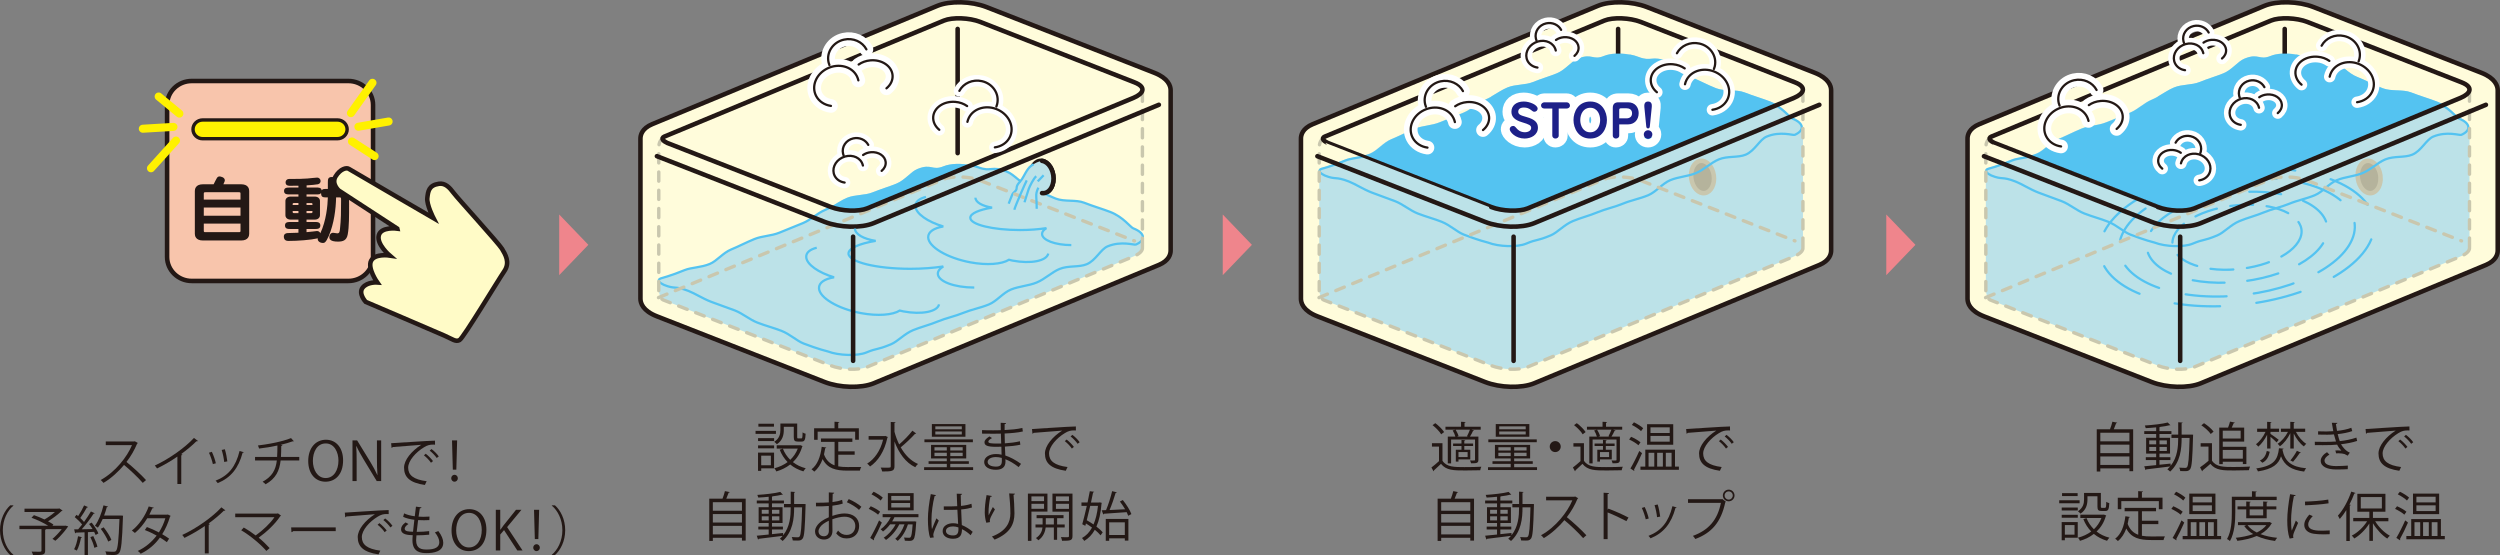 <?xml version="1.0" encoding="UTF-8"?>
<svg id="_レイヤー_2" data-name="レイヤー_2" xmlns="http://www.w3.org/2000/svg" viewBox="0 0 234.317 52.026">
  <rect x="0" y="0" width="234.317" height="52.026" fill="#808080" stroke="none"/>
  <defs>
    <style>
      .cls-1 {
        fill: #bce2e8;
      }

      .cls-2, .cls-3, .cls-4, .cls-5, .cls-6, .cls-7, .cls-8, .cls-9, .cls-10, .cls-11, .cls-12, .cls-13, .cls-14 {
        fill: none;
      }

      .cls-2, .cls-3, .cls-4, .cls-5, .cls-6, .cls-7, .cls-8, .cls-10, .cls-11, .cls-12, .cls-13, .cls-14, .cls-15 {
        stroke-linecap: round;
      }

      .cls-2, .cls-6, .cls-10, .cls-15 {
        stroke-linejoin: round;
      }

      .cls-2, .cls-16, .cls-17, .cls-18, .cls-14, .cls-19, .cls-15 {
        stroke-width: .427px;
      }

      .cls-2, .cls-17, .cls-18, .cls-13, .cls-14, .cls-20, .cls-19, .cls-15 {
        stroke: #231815;
      }

      .cls-21 {
        fill: #54c3f1;
      }

      .cls-3 {
        stroke-dasharray: 2.137 1.282;
      }

      .cls-3, .cls-4, .cls-9, .cls-11, .cls-12 {
        stroke: #54c3f1;
      }

      .cls-3, .cls-4, .cls-9, .cls-11, .cls-12, .cls-13 {
        stroke-width: .214px;
      }

      .cls-22 {
        fill: #ef858c;
      }

      .cls-4 {
        stroke-dasharray: 2.992 2.137;
      }

      .cls-5 {
        stroke: #fff100;
        stroke-width: .754px;
      }

      .cls-6 {
        stroke-dasharray: .855;
      }

      .cls-6, .cls-16 {
        stroke: #c9c7ae;
      }

      .cls-6, .cls-20 {
        stroke-width: .321px;
      }

      .cls-7 {
        stroke-width: 1.282px;
      }

      .cls-7, .cls-8, .cls-10 {
        stroke: #fff;
      }

      .cls-8 {
        stroke-width: 1.068px;
      }

      .cls-23 {
        fill: #231815;
      }

      .cls-10 {
        stroke-width: 1.675px;
      }

      .cls-16 {
        fill: #b5b39c;
      }

      .cls-11 {
        stroke-dasharray: 4.274 3.419;
      }

      .cls-17 {
        fill: #fffbc7;
      }

      .cls-12 {
        stroke-dasharray: 3.846 2.564;
      }

      .cls-18 {
        fill: #f8c5ac;
      }

      .cls-20 {
        fill: #fff100;
      }

      .cls-24 {
        fill: #1d2088;
      }

      .cls-19 {
        fill: #fff;
      }

      .cls-15 {
        fill: #fffcdb;
      }
    </style>
  </defs>
  <g id="_文字" data-name="文字">
    <g>
      <g>
        <path class="cls-15" d="M184.411,28.015c.002.385.208,1.112,1.54,1.634l15.715,6.154c1.411.553,3.437.606,4.612.117l26.717-11.086c.973-.409,1.111-1.034,1.108-1.37v-15.009c-.003-.387-.209-1.116-1.541-1.636h.002l-15.716-6.154c-1.415-.555-3.442-.604-4.615-.115l-26.718,11.088c-.971.401-1.109,1.032-1.104,1.366v15.011Z"/>
        <path class="cls-1" d="M231.458,12.034c-.035-.268-.32-.749-.899-.976-.267-.1-.921-1.058-2.156-1.536-.715-.278-1.574-.524-2.451-.866-.784-.303-1.84-.07-2.663-.389-.825-.323-1.599-.755-2.382-1.06-.886-.344-1.494-1.196-2.212-1.474-1.454-.567-1.446.076-2.665-.397-1.031-.403-2.408-.428-3.215-.094-1.085.448-1.102-.299-2.45.254-.628.258-1.153,1.036-1.974,1.374-.683.28-1.462.499-2.243.819-.706.291-1.618.192-2.378.504-.72.295-1.358.833-2.107,1.142-.73.299-1.324.925-2.06,1.228-.739.301-1.482.596-2.215.895-.747.311-1.622.305-2.34.6-.763.315-1.475.69-2.18.979-.782.324-1.322,1.073-2.004,1.353-.83.342-1.723.321-2.355.579-1.318.545-2.205.757-2.268.784-.053.025-.087.053-.114.078v11.43s.075.694.405.85c0,0,15.714,6.15,15.715,6.152,1.022.401,2.622.461,3.423.129,0,0,24.064-9.977,24.966-10.362.506-.213.838-.5.824-.794v-11.203Z"/>
        <g>
          <path class="cls-11" d="M221.893,23.132c-2.205,3.542-9.47,6.013-16.223,5.517-6.751-.495-10.437-3.767-8.229-7.311,2.208-3.54,9.469-6.009,16.221-5.515,6.753.495,10.439,3.765,8.231,7.309Z"/>
          <path class="cls-12" d="M220.161,23.005c-1.893,3.042-8.127,5.161-13.924,4.736-5.796-.428-8.959-3.237-7.065-6.275,1.896-3.042,8.128-5.161,13.924-4.736,5.796.428,8.96,3.233,7.065,6.275Z"/>
          <path class="cls-3" d="M215.42,22.655c-1.037,1.667-4.454,2.831-7.632,2.6-3.178-.238-4.912-1.775-3.872-3.44,1.038-1.665,4.454-2.832,7.633-2.598,3.176.231,4.911,1.775,3.871,3.439Z"/>
          <path class="cls-4" d="M217.723,22.825c-1.455,2.332-6.239,3.958-10.687,3.636-4.448-.328-6.877-2.483-5.422-4.817,1.453-2.334,6.239-3.96,10.687-3.636,4.448.326,6.875,2.483,5.422,4.817Z"/>
        </g>
        <path class="cls-16" d="M223.124,16.734c.002.835-.478,1.445-1.071,1.366-.592-.078-1.073-.821-1.074-1.654-.001-.837.479-1.449,1.073-1.37.592.082,1.072.823,1.072,1.658Z"/>
        <path class="cls-9" d="M190.33,14.652c-.645.164-1.283.195-1.767.401-1.317.547-2.197.76-2.262.786-.372.174-.013.442.327.604,1.076.446.972.057,2.282.571.64.252,1.316.712,2.126,1.028.696.278,1.458.522,2.217.821.733.287,1.367.856,2.1,1.145.757.297,1.536.497,2.235.774.815.323,1.432.948,2.08,1.202,1.333.526,2.262.749,2.262.749,1.026.403,2.771.446,3.577.107,1.122-.471.923-.199,2.313-.778.648-.27,1.239-.993,2.09-1.345.708-.297,1.526-.497,2.333-.833.732-.305,1.568-.473,2.355-.799.747-.311,1.585-.463,2.357-.786.758-.315,1.318-1.097,2.075-1.413.767-.319,1.654-.352,2.4-.661.784-.326,1.406-.981,2.14-1.284.81-.34,1.809-.145,2.522-.444.858-.356,1.307-1.417,1.963-1.693,1.288-.536,2.477-.1,2.633-.164.905-.391.941-1.073-.235-1.535-.227-.086-.722-.784-1.611-1.29"/>
        <line class="cls-2" x1="214.139" y1="2.716" x2="214.139" y2="14.351"/>
        <path class="cls-21" d="M205.668,19.531s17.876-7.417,23.385-9.708c-.188-.108-.383-.213-.612-.301-.714-.278-1.572-.524-2.451-.866-.784-.303-1.839-.07-2.663-.389-.823-.323-1.599-.755-2.379-1.06-.887-.344-1.496-1.196-2.215-1.474-1.453-.567-1.446.076-2.664-.397-.258-.102-.537-.18-.824-.233l-.044.016c-.859-.162-1.781-.127-2.387.123-1.085.448-1.102-.299-2.45.254-.628.258-1.153,1.036-1.974,1.374-.683.28-1.462.499-2.243.819-.706.291-1.618.192-2.378.504-.531.219-1.016.563-1.534.858l.011.004c.004.002.01.002.013.004-.18.1-.366.196-.559.276-.727.299-1.319.925-2.057,1.228-.74.301-1.484.596-2.214.895-.75.311-1.625.305-2.343.6-.763.315-1.473.69-2.181.979-.777.324-1.32,1.073-2,1.353-.277.113-.556.18-.833.241,4.486,1.757,12.174,4.768,12.174,4.77,1.022.401,2.622.461,3.423.129Z"/>
        <path class="cls-6" d="M186.104,27.896c.002-.002.022-.014.022-.014l26.715-11.088c.802-.33,2.403-.27,3.427.129,0,0,13.269,5.2,14.442,5.655"/>
        <line class="cls-2" x1="204.341" y1="22.184" x2="204.341" y2="33.821"/>
        <path class="cls-6" d="M231.458,23.237c.014.293-.318.581-.824.794-.902.385-24.966,10.362-24.966,10.362-.8.332-2.401.272-3.423-.129-.001-.002-15.715-6.152-15.715-6.152-.329-.156-.405-.85-.405-.85v-13.394c0-.635.237-.93.874-1.214.636-.282,25.842-10.722,25.842-10.722.802-.334,2.403-.272,3.427.127,0,0,13.269,5.2,14.442,5.657.512.199.737.43.748.657v14.864Z"/>
        <path class="cls-2" d="M185.951,14.642l15.715,6.154c1.411.551,3.437.604,4.612.117l26.717-11.09"/>
        <path class="cls-2" d="M186.643,12.805c.374-.172,26.198-10.873,26.198-10.873.802-.334,2.403-.272,3.427.127,0,0,13.269,5.2,14.442,5.657,1.173.457.826,1.071-.076,1.452-.902.381-24.966,10.362-24.966,10.362-.8.332-2.401.272-3.423-.129-.001-.002-15.332-6.009-15.332-6.009-.339-.16-.64-.42-.27-.588Z"/>
        <g>
          <g>
            <path class="cls-8" d="M207.011,3.048c-.252-.475-.827-.739-1.406-.608-.68.153-1.11.794-.956,1.431.012.055.029.107.05.158"/>
            <path class="cls-8" d="M208.263,5.482c.259-.213.408-.508.38-.823-.051-.569-.67-.983-1.38-.923-.281.024-.535.119-.735.26"/>
            <path class="cls-8" d="M206.509,4.985c-.021-.092-.054-.18-.095-.264-.312-.61-1.135-.823-1.838-.485-.703.34-1.021,1.108-.711,1.714.182.354.531.573.93.629"/>
          </g>
          <g>
            <path class="cls-13" d="M207.011,3.048c-.252-.475-.827-.739-1.406-.608-.68.153-1.11.794-.956,1.431.012.055.029.107.05.158"/>
            <path class="cls-13" d="M208.263,5.482c.259-.213.408-.508.38-.823-.051-.569-.67-.983-1.38-.923-.281.024-.535.119-.735.26"/>
            <path class="cls-13" d="M206.509,4.985c-.021-.092-.054-.18-.095-.264-.312-.61-1.135-.823-1.838-.485-.703.34-1.021,1.108-.711,1.714.182.354.531.573.93.629"/>
          </g>
        </g>
        <g>
          <g>
            <path class="cls-8" d="M212.235,8.168c-.25-.475-.826-.739-1.405-.608-.681.153-1.109.796-.958,1.435.014.051.029.102.05.153"/>
            <path class="cls-8" d="M213.489,10.603c.258-.217.407-.51.378-.823-.051-.573-.67-.985-1.379-.923-.281.022-.536.115-.736.258"/>
            <path class="cls-8" d="M211.733,10.101c-.021-.088-.051-.178-.095-.26-.313-.608-1.136-.823-1.837-.485-.705.342-1.02,1.11-.711,1.716.18.348.529.571.928.628"/>
          </g>
          <g>
            <path class="cls-13" d="M212.235,8.168c-.25-.475-.826-.739-1.405-.608-.681.153-1.109.796-.958,1.435.014.051.029.102.05.153"/>
            <path class="cls-13" d="M213.489,10.603c.258-.217.407-.51.378-.823-.051-.573-.67-.985-1.379-.923-.281.022-.536.115-.736.258"/>
            <path class="cls-13" d="M211.733,10.101c-.021-.088-.051-.178-.095-.26-.313-.608-1.136-.823-1.837-.485-.705.342-1.02,1.11-.711,1.716.18.348.529.571.928.628"/>
          </g>
        </g>
        <g>
          <g>
            <path class="cls-8" d="M203.913,13.371c.254-.471.828-.737,1.406-.604.682.149,1.11.792.958,1.431-.015.055-.03.105-.05.156"/>
            <path class="cls-8" d="M202.661,15.807c-.26-.211-.41-.508-.379-.821.051-.571.669-.985,1.381-.927.28.025.535.119.734.26"/>
            <path class="cls-8" d="M204.414,15.311c.022-.092.054-.18.098-.266.309-.606,1.132-.821,1.837-.481.704.34,1.02,1.106.711,1.714-.18.35-.53.569-.931.626"/>
          </g>
          <g>
            <path class="cls-13" d="M203.913,13.371c.254-.471.828-.737,1.406-.604.682.149,1.11.792.958,1.431-.015.055-.03.105-.05.156"/>
            <path class="cls-13" d="M202.661,15.807c-.26-.211-.41-.508-.379-.821.051-.571.669-.985,1.381-.927.28.025.535.119.734.26"/>
            <path class="cls-13" d="M204.414,15.311c.022-.092.054-.18.098-.266.309-.606,1.132-.821,1.837-.481.704.34,1.02,1.106.711,1.714-.18.35-.53.569-.931.626"/>
          </g>
        </g>
        <g>
          <g>
            <path class="cls-8" d="M217.597,4.284c.379-.712,1.24-1.108,2.109-.907,1.018.223,1.662,1.185,1.434,2.142-.02.082-.045.162-.075.236"/>
            <path class="cls-8" d="M215.716,7.935c-.386-.319-.608-.762-.569-1.233.077-.858,1.007-1.476,2.074-1.384.421.031.8.176,1.101.389"/>
            <path class="cls-8" d="M218.352,7.188c.029-.135.075-.266.142-.399.465-.909,1.701-1.232,2.757-.721,1.054.514,1.533,1.664,1.064,2.573-.269.526-.795.854-1.393.94"/>
          </g>
          <g>
            <path class="cls-13" d="M217.597,4.284c.379-.712,1.24-1.108,2.109-.907,1.018.223,1.662,1.185,1.434,2.142-.02.082-.045.162-.075.236"/>
            <path class="cls-13" d="M215.716,7.935c-.386-.319-.608-.762-.569-1.233.077-.858,1.007-1.476,2.074-1.384.421.031.8.176,1.101.389"/>
            <path class="cls-13" d="M218.352,7.188c.029-.135.075-.266.142-.399.465-.909,1.701-1.232,2.757-.721,1.054.514,1.533,1.664,1.064,2.573-.269.526-.795.854-1.393.94"/>
          </g>
        </g>
        <g>
          <g>
            <path class="cls-7" d="M196.504,8.434c-.379-.714-1.24-1.11-2.109-.913-1.019.229-1.665,1.19-1.435,2.148.022.08.046.154.076.233"/>
            <path class="cls-7" d="M198.385,12.085c.389-.322.611-.766.569-1.235-.078-.858-1.006-1.478-2.071-1.386-.424.037-.804.178-1.104.391"/>
            <path class="cls-7" d="M195.749,11.334c-.03-.135-.077-.266-.142-.397-.468-.907-1.702-1.233-2.757-.721-1.055.512-1.534,1.66-1.064,2.573.269.524.795.854,1.391.938"/>
          </g>
          <g>
            <path class="cls-13" d="M196.504,8.434c-.379-.714-1.24-1.11-2.109-.913-1.019.229-1.665,1.19-1.435,2.148.022.08.046.154.076.233"/>
            <path class="cls-13" d="M198.385,12.085c.389-.322.611-.766.569-1.235-.078-.858-1.006-1.478-2.071-1.386-.424.037-.804.178-1.104.391"/>
            <path class="cls-13" d="M195.749,11.334c-.03-.135-.077-.266-.142-.397-.468-.907-1.702-1.233-2.757-.721-1.055.512-1.534,1.66-1.064,2.573.269.524.795.854,1.391.938"/>
          </g>
        </g>
      </g>
      <g>
        <path class="cls-15" d="M121.933,28.015c.004.385.208,1.112,1.542,1.634l15.715,6.154c1.409.553,3.436.606,4.611.117l26.719-11.086c.973-.409,1.109-1.034,1.106-1.37v-15.009c-.003-.387-.21-1.116-1.543-1.636h.002l-15.716-6.154c-1.412-.555-3.437-.604-4.611-.115l-26.718,11.088c-.972.401-1.111,1.032-1.107,1.366v15.011Z"/>
        <path class="cls-1" d="M168.982,12.034c-.037-.268-.32-.749-.899-.976-.269-.1-.922-1.058-2.157-1.536-.716-.278-1.575-.524-2.452-.866-.783-.303-1.839-.07-2.662-.389-.825-.323-1.598-.755-2.382-1.06-.885-.344-1.494-1.196-2.211-1.474-1.454-.567-1.447.076-2.664-.397-1.033-.403-2.409-.428-3.218-.094-1.083.448-1.102-.299-2.45.254-.627.258-1.151,1.036-1.973,1.374-.683.28-1.461.499-2.243.819-.705.291-1.618.192-2.378.504-.723.295-1.357.833-2.108,1.142-.727.299-1.322.925-2.06,1.228-.738.301-1.483.596-2.213.895-.749.311-1.623.305-2.343.6-.762.315-1.473.69-2.181.979-.779.324-1.319,1.073-2.003,1.353-.828.342-1.72.321-2.351.579-1.321.545-2.205.757-2.269.784-.055.025-.088.053-.115.078v11.43s.074.694.406.85c0,0,15.714,6.15,15.714,6.152,1.022.401,2.622.461,3.424.129,0,0,24.062-9.977,24.966-10.362.505-.213.838-.5.824-.794v-11.203Z"/>
        <path class="cls-16" d="M160.649,16.734c0,.835-.482,1.445-1.073,1.366-.592-.078-1.076-.821-1.076-1.654-.001-.837.481-1.449,1.073-1.37.594.082,1.075.823,1.076,1.658Z"/>
        <path class="cls-9" d="M127.853,14.652c-.644.164-1.281.195-1.767.401-1.315.547-2.197.76-2.26.786-.374.174-.015.442.326.604,1.076.446.973.057,2.28.571.64.252,1.317.712,2.127,1.028.697.278,1.458.522,2.216.821.734.287,1.366.856,2.101,1.145.755.297,1.536.497,2.236.774.813.323,1.431.948,2.079,1.202,1.334.526,2.262.749,2.262.749,1.026.403,2.772.446,3.577.107,1.121-.471.922-.199,2.312-.778.648-.27,1.239-.993,2.091-1.345.708-.297,1.525-.497,2.332-.833.734-.305,1.568-.473,2.354-.799.75-.311,1.588-.463,2.36-.786.756-.315,1.316-1.097,2.074-1.413.767-.319,1.654-.352,2.401-.661.784-.326,1.406-.981,2.14-1.284.81-.34,1.807-.145,2.522-.444.856-.356,1.306-1.417,1.962-1.693,1.287-.536,2.479-.1,2.634-.164.902-.391.942-1.073-.238-1.535-.225-.086-.719-.784-1.607-1.29"/>
        <line class="cls-2" x1="151.661" y1="2.716" x2="151.661" y2="14.351"/>
        <path class="cls-21" d="M143.192,19.531s17.876-7.417,23.384-9.708c-.189-.108-.386-.213-.612-.301-.714-.278-1.572-.524-2.452-.866-.782-.303-1.838-.07-2.661-.389-.823-.323-1.6-.755-2.381-1.06-.885-.344-1.496-1.196-2.214-1.474-1.452-.567-1.447.076-2.664-.397-.257-.102-.538-.18-.825-.233l-.044.016c-.859-.162-1.78-.127-2.387.123-1.083.448-1.102-.299-2.45.254-.627.258-1.151,1.036-1.973,1.374-.683.28-1.461.499-2.243.819-.705.291-1.618.192-2.378.504-.53.219-1.016.563-1.535.858l.012.004c.003.002.01.002.014.004-.185.1-.367.196-.559.276-.729.299-1.323.925-2.059,1.228-.739.301-1.483.596-2.214.895-.748.311-1.622.305-2.342.6-.763.315-1.473.69-2.182.979-.778.324-1.32,1.073-2.002,1.353-.275.113-.554.18-.832.241,4.486,1.757,12.175,4.768,12.175,4.77,1.022.401,2.622.461,3.424.129Z"/>
        <path class="cls-6" d="M123.627,27.896c.005-.002.022-.014.022-.014l26.716-11.088c.8-.33,2.401-.27,3.428.129,0,0,13.269,5.2,14.439,5.655"/>
        <line class="cls-2" x1="141.864" y1="22.184" x2="141.864" y2="33.821"/>
        <path class="cls-6" d="M168.982,23.237c.014.293-.319.581-.824.794-.904.385-24.966,10.362-24.966,10.362-.801.332-2.401.272-3.424-.129,0-.002-15.714-6.152-15.714-6.152-.331-.156-.406-.85-.406-.85v-13.394c0-.635.238-.93.875-1.214.635-.282,25.841-10.722,25.841-10.722.8-.334,2.401-.272,3.428.127,0,0,13.269,5.2,14.439,5.657.514.199.735.43.75.657v14.864Z"/>
        <path class="cls-2" d="M123.475,14.642l15.715,6.154c1.409.551,3.436.604,4.611.117l26.719-11.09"/>
        <path class="cls-2" d="M124.165,12.805c.374-.172,26.2-10.873,26.2-10.873.8-.334,2.401-.272,3.428.127,0,0,13.269,5.2,14.439,5.657,1.175.457.826,1.071-.074,1.452-.904.381-24.966,10.362-24.966,10.362-.801.332-2.401.272-3.424-.129,0-.002-15.331-6.009-15.331-6.009-.34-.16-.642-.42-.272-.588Z"/>
        <g>
          <g>
            <path class="cls-8" d="M146.319,2.8c-.251-.475-.826-.739-1.405-.608-.68.152-1.109.796-.958,1.433.016.055.031.104.052.156"/>
            <path class="cls-8" d="M147.573,5.236c.258-.217.409-.508.379-.823-.052-.575-.67-.985-1.382-.925-.28.023-.534.119-.734.26"/>
            <path class="cls-8" d="M145.817,4.737c-.019-.092-.052-.18-.095-.264-.313-.61-1.135-.825-1.838-.483-.704.338-1.023,1.108-.711,1.716.18.346.528.569.928.626"/>
          </g>
          <g>
            <path class="cls-13" d="M146.319,2.8c-.251-.475-.826-.739-1.405-.608-.68.152-1.109.796-.958,1.433.016.055.031.104.052.156"/>
            <path class="cls-13" d="M147.573,5.236c.258-.217.409-.508.379-.823-.052-.575-.67-.985-1.382-.925-.28.023-.534.119-.734.26"/>
            <path class="cls-13" d="M145.817,4.737c-.019-.092-.052-.18-.095-.264-.313-.61-1.135-.825-1.838-.483-.704.338-1.023,1.108-.711,1.716.18.346.528.569.928.626"/>
          </g>
        </g>
        <g>
          <g>
            <path class="cls-8" d="M157.173,4.991c.379-.71,1.24-1.106,2.108-.909,1.022.229,1.664,1.187,1.437,2.146-.022.08-.045.158-.077.234"/>
            <path class="cls-8" d="M155.293,8.643c-.387-.319-.609-.762-.569-1.232.078-.858,1.005-1.482,2.074-1.388.419.037.8.178,1.102.389"/>
            <path class="cls-8" d="M157.929,7.896c.029-.135.076-.27.141-.395.469-.911,1.701-1.235,2.757-.723,1.057.51,1.533,1.662,1.066,2.571-.272.526-.795.856-1.394.94"/>
          </g>
          <g>
            <path class="cls-13" d="M157.173,4.991c.379-.71,1.24-1.106,2.108-.909,1.022.229,1.664,1.187,1.437,2.146-.022.08-.045.158-.077.234"/>
            <path class="cls-13" d="M155.293,8.643c-.387-.319-.609-.762-.569-1.232.078-.858,1.005-1.482,2.074-1.388.419.037.8.178,1.102.389"/>
            <path class="cls-13" d="M157.929,7.896c.029-.135.076-.27.141-.395.469-.911,1.701-1.235,2.757-.723,1.057.51,1.533,1.662,1.066,2.571-.272.526-.795.856-1.394.94"/>
          </g>
        </g>
        <g>
          <g>
            <path class="cls-7" d="M137.118,8.541c-.378-.712-1.24-1.108-2.109-.915-1.021.231-1.663,1.19-1.435,2.148.019.08.045.158.075.235"/>
            <path class="cls-7" d="M138.997,12.189c.389-.319.61-.762.57-1.23-.077-.86-1.007-1.48-2.074-1.39-.42.037-.801.18-1.102.391"/>
            <path class="cls-7" d="M136.363,11.442c-.029-.135-.077-.266-.142-.393-.468-.915-1.701-1.235-2.757-.725-1.057.51-1.534,1.662-1.066,2.573.27.524.794.854,1.393.938"/>
          </g>
          <g>
            <path class="cls-13" d="M137.118,8.541c-.378-.712-1.24-1.108-2.109-.915-1.021.231-1.663,1.19-1.435,2.148.019.08.045.158.075.235"/>
            <path class="cls-13" d="M138.997,12.189c.389-.319.61-.762.57-1.23-.077-.86-1.007-1.48-2.074-1.39-.42.037-.801.18-1.102.391"/>
            <path class="cls-13" d="M136.363,11.442c-.029-.135-.077-.266-.142-.393-.468-.915-1.701-1.235-2.757-.725-1.057.51-1.534,1.662-1.066,2.573.27.524.794.854,1.393.938"/>
          </g>
        </g>
        <g>
          <g>
            <path class="cls-24" d="M144.12,10.18c0,.159-.134.294-.308.294-.052,0-.108,0-.273-.135-.234-.185-.42-.261-.711-.261-.407,0-.529.206-.529.379,0,.266.187.35.797.519.797.223,1.049.539,1.049.993,0,.67-.628,1.016-1.248,1.016-.854,0-1.396-.606-1.396-.881,0-.151.117-.299.312-.299.13,0,.156.025.355.249.078.088.308.341.758.341.312,0,.585-.16.585-.4,0-.253-.182-.332-.862-.539-.715-.215-.988-.53-.988-.985,0-.564.438-.956,1.161-.956.555,0,1.296.32,1.296.666Z"/>
            <path class="cls-24" d="M146.094,12.707c0,.181-.151.278-.303.278-.225,0-.299-.169-.299-.27v-2.544h-.75c-.178,0-.304-.118-.304-.291,0-.193.187-.29.304-.29h2.102c.182,0,.303.147.303.308,0,.197-.182.273-.303.273h-.75v2.535Z"/>
            <path class="cls-24" d="M147.479,11.25c0-.767.438-1.735,1.569-1.735,1.127,0,1.564.973,1.564,1.735,0,.758-.438,1.735-1.564,1.735-1.131,0-1.569-.978-1.569-1.735ZM148.112,11.25c0,.51.26,1.149.932,1.149.689,0,.932-.661.932-1.149,0-.506-.251-1.149-.927-1.149-.654,0-.936.602-.936,1.149Z"/>
            <path class="cls-24" d="M151.764,12.707c0,.181-.156.278-.308.278-.208,0-.295-.152-.295-.27v-2.607c0-.379.217-.518.516-.518h.923c.655,0,.988.479.988,1.011,0,.661-.434,1.057-.988,1.057h-.836v1.049ZM152.422,11.094c.308,0,.546-.139.546-.476,0-.375-.295-.468-.511-.468h-.485c-.147,0-.208.018-.208.165v.778h.659Z"/>
            <path class="cls-24" d="M154.869,12.597c0,.215-.182.388-.403.388-.221,0-.398-.173-.398-.388,0-.219.182-.388.398-.388.221,0,.403.169.403.388ZM154.635,11.84c-.013.122-.061.197-.165.197-.108,0-.16-.071-.173-.197l-.178-1.819c-.021-.207.009-.506.347-.506.316,0,.377.253.351.506l-.182,1.819Z"/>
          </g>
          <g>
            <path class="cls-10" d="M144.12,10.18c0,.159-.134.294-.308.294-.052,0-.108,0-.273-.135-.234-.185-.42-.261-.711-.261-.407,0-.529.206-.529.379,0,.266.187.35.797.519.797.223,1.049.539,1.049.993,0,.67-.628,1.016-1.248,1.016-.854,0-1.396-.606-1.396-.881,0-.151.117-.299.312-.299.13,0,.156.025.355.249.078.088.308.341.758.341.312,0,.585-.16.585-.4,0-.253-.182-.332-.862-.539-.715-.215-.988-.53-.988-.985,0-.564.438-.956,1.161-.956.555,0,1.296.32,1.296.666Z"/>
            <path class="cls-10" d="M146.094,12.707c0,.181-.151.278-.303.278-.225,0-.299-.169-.299-.27v-2.544h-.75c-.178,0-.304-.118-.304-.291,0-.193.187-.29.304-.29h2.102c.182,0,.303.147.303.308,0,.197-.182.273-.303.273h-.75v2.535Z"/>
            <path class="cls-10" d="M147.479,11.25c0-.767.438-1.735,1.569-1.735,1.127,0,1.564.973,1.564,1.735,0,.758-.438,1.735-1.564,1.735-1.131,0-1.569-.978-1.569-1.735ZM148.112,11.25c0,.51.26,1.149.932,1.149.689,0,.932-.661.932-1.149,0-.506-.251-1.149-.927-1.149-.654,0-.936.602-.936,1.149Z"/>
            <path class="cls-10" d="M151.764,12.707c0,.181-.156.278-.308.278-.208,0-.295-.152-.295-.27v-2.607c0-.379.217-.518.516-.518h.923c.655,0,.988.479.988,1.011,0,.661-.434,1.057-.988,1.057h-.836v1.049ZM152.422,11.094c.308,0,.546-.139.546-.476,0-.375-.295-.468-.511-.468h-.485c-.147,0-.208.018-.208.165v.778h.659Z"/>
            <path class="cls-10" d="M154.869,12.597c0,.215-.182.388-.403.388-.221,0-.398-.173-.398-.388,0-.219.182-.388.398-.388.221,0,.403.169.403.388ZM154.635,11.84c-.013.122-.061.197-.165.197-.108,0-.16-.071-.173-.197l-.178-1.819c-.021-.207.009-.506.347-.506.316,0,.377.253.351.506l-.182,1.819Z"/>
          </g>
          <g>
            <path class="cls-24" d="M144.12,10.18c0,.159-.134.294-.308.294-.052,0-.108,0-.273-.135-.234-.185-.42-.261-.711-.261-.407,0-.529.206-.529.379,0,.266.187.35.797.519.797.223,1.049.539,1.049.993,0,.67-.628,1.016-1.248,1.016-.854,0-1.396-.606-1.396-.881,0-.151.117-.299.312-.299.13,0,.156.025.355.249.078.088.308.341.758.341.312,0,.585-.16.585-.4,0-.253-.182-.332-.862-.539-.715-.215-.988-.53-.988-.985,0-.564.438-.956,1.161-.956.555,0,1.296.32,1.296.666Z"/>
            <path class="cls-24" d="M146.094,12.707c0,.181-.151.278-.303.278-.225,0-.299-.169-.299-.27v-2.544h-.75c-.178,0-.304-.118-.304-.291,0-.193.187-.29.304-.29h2.102c.182,0,.303.147.303.308,0,.197-.182.273-.303.273h-.75v2.535Z"/>
            <path class="cls-24" d="M147.479,11.25c0-.767.438-1.735,1.569-1.735,1.127,0,1.564.973,1.564,1.735,0,.758-.438,1.735-1.564,1.735-1.131,0-1.569-.978-1.569-1.735ZM148.112,11.25c0,.51.26,1.149.932,1.149.689,0,.932-.661.932-1.149,0-.506-.251-1.149-.927-1.149-.654,0-.936.602-.936,1.149Z"/>
            <path class="cls-24" d="M151.764,12.707c0,.181-.156.278-.308.278-.208,0-.295-.152-.295-.27v-2.607c0-.379.217-.518.516-.518h.923c.655,0,.988.479.988,1.011,0,.661-.434,1.057-.988,1.057h-.836v1.049ZM152.422,11.094c.308,0,.546-.139.546-.476,0-.375-.295-.468-.511-.468h-.485c-.147,0-.208.018-.208.165v.778h.659Z"/>
            <path class="cls-24" d="M154.869,12.597c0,.215-.182.388-.403.388-.221,0-.398-.173-.398-.388,0-.219.182-.388.398-.388.221,0,.403.169.403.388ZM154.635,11.84c-.013.122-.061.197-.165.197-.108,0-.16-.071-.173-.197l-.178-1.819c-.021-.207.009-.506.347-.506.316,0,.377.253.351.506l-.182,1.819Z"/>
          </g>
        </g>
      </g>
      <g>
        <path class="cls-15" d="M60.027,28.014c.005.385.21,1.114,1.544,1.634l15.714,6.154c1.412.553,3.437.606,4.612.119l26.72-11.09c.972-.405,1.107-1.03,1.104-1.368v-15.011c-.002-.387-.209-1.112-1.54-1.634h0l-15.715-6.154c-1.414-.553-3.44-.604-4.614-.115l-26.716,11.086c-.973.405-1.112,1.032-1.109,1.368v15.011Z"/>
        <path class="cls-19" d="M98.745,16.735c0,.833-.482,1.443-1.073,1.364-.593-.082-1.074-.821-1.074-1.654-.005-.837.479-1.447,1.072-1.368.591.08,1.074.823,1.075,1.658Z"/>
        <path class="cls-1" d="M107.075,22.175c-.034-.268-.317-.547-.896-.774-.269-.102-.921-1.054-2.159-1.537-.714-.276-1.573-.522-2.451-.866-.782-.305-1.839-.066-2.661-.387-.826-.323-1.6-.757-2.381-1.058-.886-.346-1.496-1.2-2.212-1.476-1.454-.565-1.45.072-2.667-.397-1.031-.401-2.407-.428-3.215-.096-1.084.448-1.101-.299-2.452.256-.624.256-1.15,1.036-1.974,1.372-.681.28-1.458.5-2.241.821-.704.289-1.618.19-2.376.502-.722.295-1.361.833-2.109,1.144-.726.301-1.323.921-2.057,1.224-.743.305-1.484.6-2.215.901-.749.307-1.624.301-2.343.598-.762.313-1.473.688-2.181.979-.78.321-1.32,1.071-2.003,1.353-.831.344-1.721.319-2.354.577-1.319.545-2.203.756-2.268.788-.054.023-.09.051-.114.078v1.081s.074.696.406.848l15.714,6.156c1.022.401,2.621.461,3.424.127,0,0,24.064-9.975,24.964-10.36.507-.213.839-.5.823-.792v-1.063Z"/>
        <path class="cls-9" d="M86.786,18.457c-.627.154-1.005.455-.986.872.028.69,1.148,1.464,2.611,1.898-.876.149-1.425.504-1.415,1.015.021.901,1.794,1.941,3.95,2.346,1.567.293,2.947.178,3.624-.241.113.027.222.057.339.08,1.708.323,3.195.033,3.342-.661"/>
        <path class="cls-9" d="M76.55,23.219c-.628.152-1.005.457-.985.87.028.69,1.147,1.466,2.61,1.902-.877.145-1.427.5-1.414,1.009.016.905,1.793,1.947,3.947,2.35,1.567.289,2.95.176,3.626-.241.111.027.22.057.338.078,1.707.322,3.196.033,3.341-.659"/>
        <line class="cls-2" x1="89.757" y1="2.713" x2="89.757" y2="14.352"/>
        <path class="cls-9" d="M90.864,15.451c.286.055.566.129.826.231,1.216.469,1.209-.168,2.662.397.716.276,1.328,1.13,2.213,1.476.783.301,1.557.735,2.382,1.058.823.321,1.88.082,2.662.387.879.344,1.736.59,2.451.866,1.236.483,1.888,1.435,2.158,1.537,1.182.461,1.146,1.136.236,1.521-.154.064-1.349-.368-2.641.166-.659.274-1.108,1.327-1.97,1.681-.715.297-1.718.102-2.532.438-.737.303-1.361.948-2.148,1.271-.748.311-1.639.344-2.409.659-.76.313-1.322,1.091-2.082,1.402-.773.319-1.619.471-2.367.778-.79.324-1.627.491-2.365.796-.808.336-1.629.534-2.34.823-.854.352-1.447,1.065-2.099,1.335-1.397.575-1.193.309-2.321.772-.807.334-2.56.291-3.592-.105,0,0-.929-.223-2.269-.743-.651-.252-1.271-.876-2.089-1.192-.702-.274-1.486-.473-2.244-.768-.737-.287-1.371-.852-2.108-1.138-.761-.293-1.525-.538-2.225-.811-.811-.313-1.491-.772-2.134-1.022-1.316-.51-1.212-.123-2.291-.565-.341-.158-.704-.424-.328-.596.064-.031.95-.242,2.27-.788.63-.258,1.522-.233,2.353-.577.681-.282,1.223-1.032,2.001-1.353.709-.291,1.418-.667,2.182-.979.719-.297,1.593-.291,2.341-.598.733-.301,1.475-.596,2.215-.901.736-.303,1.331-.923,2.059-1.224.199-.084.396-.184.584-.289"/>
        <path class="cls-1" d="M97.671,18.099c.591.078,1.073-.532,1.073-1.364-.001-.835-.485-1.75-1.075-1.658-.365.059-.652.197-1.032.471-.379.276-.662.97-.853,1.245-.19.278-.285.831-.285,1.153,0,.321-.046.323-.142.598-.097.278.045.231-.097.647-.142.414-.714.739-.142.829.57.094,1.236-.045,1.616-.094.379-.043,1.282-.182,1.282-.182,0,0-.05-.186-.238-.692-.191-.508-.107-.954-.107-.954Z"/>
        <path class="cls-9" d="M96.871,15.392c-.076.045-.153.098-.234.156-.379.276-.662.97-.853,1.245-.19.278-.498.504-.498.825,0,.322-.328.379-.424.657-.094.278-.18.399-.322.815"/>
        <path class="cls-6" d="M61.721,27.895c.006-.002.025-.014.025-.014l26.717-11.086c.798-.332,2.401-.272,3.425.129,0,0,13.272,5.198,14.442,5.655"/>
        <path class="cls-6" d="M107.075,23.239c.016.291-.316.579-.823.792-.9.385-24.964,10.36-24.964,10.36-.802.334-2.401.274-3.424-.127l-15.714-6.156c-.331-.152-.406-.848-.406-.848v-13.396c0-.629.239-.925.874-1.206.635-.289,25.843-10.724,25.843-10.724.798-.334,2.401-.276,3.425.125,0,0,13.272,5.198,14.442,5.659.513.199.734.428.746.657v14.864Z"/>
        <path class="cls-2" d="M61.571,14.638l15.714,6.156c1.412.551,3.437.606,4.612.115l26.72-11.088"/>
        <path class="cls-21" d="M81.288,19.526s4.527-1.877,9.726-4.033c-.914-.207-1.931-.176-2.582.092-1.084.448-1.101-.299-2.452.256-.624.256-1.15,1.036-1.974,1.372-.681.28-1.458.5-2.241.821-.704.289-1.618.19-2.376.502-.532.219-1.018.567-1.537.858l.013.004c1.022.401,2.621.459,3.424.127Z"/>
        <path class="cls-2" d="M62.262,12.804c.374-.17,26.2-10.871,26.2-10.871.798-.334,2.401-.276,3.425.125,0,0,13.272,5.198,14.442,5.659,1.174.455.824,1.069-.077,1.449-.9.385-24.964,10.36-24.964,10.36-.802.332-2.401.274-3.424-.127l-15.333-6.005c-.341-.16-.639-.42-.269-.59Z"/>
        <path class="cls-14" d="M97.669,15.077c.591.08,1.074.823,1.075,1.658,0,.833-.482,1.443-1.073,1.364"/>
        <path class="cls-9" d="M97.128,16.518c-.248.186-.627.964-.705,1.183-.073.221-.38,1.167-.399,1.259"/>
        <path class="cls-9" d="M97.319,17.589c-.17.389-.208.534-.191.889.021.352.039.669.039,1.093"/>
        <path class="cls-9" d="M96.233,16.905c-.112.205-1.104,2.443-1.161,2.756"/>
        <path class="cls-9" d="M97.263,17.001c.133-.151.476-.5.552-.575"/>
        <g>
          <g>
            <path class="cls-8" d="M81.38,13.58c-.253-.475-.828-.739-1.406-.608-.681.152-1.11.794-.957,1.433.013.055.03.106.051.156"/>
            <path class="cls-8" d="M82.634,16.014c.258-.213.406-.508.378-.823-.052-.571-.67-.983-1.38-.925-.284.023-.535.119-.736.262"/>
            <path class="cls-8" d="M80.878,15.515c-.022-.09-.052-.178-.096-.266-.31-.606-1.134-.821-1.838-.481-.703.34-1.022,1.108-.711,1.716.181.35.529.571.929.626"/>
          </g>
          <g>
            <path class="cls-13" d="M81.38,13.58c-.253-.475-.828-.739-1.406-.608-.681.152-1.11.794-.957,1.433.013.055.03.106.051.156"/>
            <path class="cls-13" d="M82.634,16.014c.258-.213.406-.508.378-.823-.052-.571-.67-.983-1.38-.925-.284.023-.535.119-.736.262"/>
            <path class="cls-13" d="M80.878,15.515c-.022-.09-.052-.178-.096-.266-.31-.606-1.134-.821-1.838-.481-.703.34-1.022,1.108-.711,1.716.181.35.529.571.929.626"/>
          </g>
        </g>
        <g>
          <g>
            <path class="cls-8" d="M89.919,8.517c.379-.714,1.239-1.106,2.109-.911,1.018.227,1.663,1.189,1.433,2.146-.021.08-.044.16-.074.236"/>
            <path class="cls-8" d="M88.037,12.167c-.389-.319-.61-.762-.569-1.233.078-.856,1.006-1.474,2.073-1.384.421.033.801.176,1.103.391"/>
            <path class="cls-8" d="M90.672,11.42c.03-.135.079-.27.143-.395.467-.911,1.701-1.235,2.755-.723,1.056.512,1.534,1.66,1.064,2.571-.268.526-.793.858-1.39.94"/>
          </g>
          <g>
            <path class="cls-13" d="M89.919,8.517c.379-.714,1.239-1.106,2.109-.911,1.018.227,1.663,1.189,1.433,2.146-.021.08-.044.16-.074.236"/>
            <path class="cls-13" d="M88.037,12.167c-.389-.319-.61-.762-.569-1.233.078-.856,1.006-1.474,2.073-1.384.421.033.801.176,1.103.391"/>
            <path class="cls-13" d="M90.672,11.42c.03-.135.079-.27.143-.395.467-.911,1.701-1.235,2.755-.723,1.056.512,1.534,1.66,1.064,2.571-.268.526-.793.858-1.39.94"/>
          </g>
        </g>
        <g>
          <g>
            <path class="cls-7" d="M81.205,4.627c-.377-.712-1.239-1.108-2.108-.911-1.02.227-1.663,1.189-1.435,2.146.022.082.045.158.076.236"/>
            <path class="cls-7" d="M83.087,8.278c.388-.321.61-.764.57-1.233-.08-.858-1.008-1.48-2.074-1.388-.421.035-.801.178-1.104.391"/>
            <path class="cls-7" d="M80.452,7.532c-.029-.137-.079-.27-.142-.397-.468-.913-1.701-1.235-2.757-.723-1.056.514-1.533,1.662-1.065,2.573.27.524.794.854,1.393.942"/>
          </g>
          <g>
            <path class="cls-13" d="M81.205,4.627c-.377-.712-1.239-1.108-2.108-.911-1.02.227-1.663,1.189-1.435,2.146.022.082.045.158.076.236"/>
            <path class="cls-13" d="M83.087,8.278c.388-.321.61-.764.57-1.233-.08-.858-1.008-1.48-2.074-1.388-.421.035-.801.178-1.104.391"/>
            <path class="cls-13" d="M80.452,7.532c-.029-.137-.079-.27-.142-.397-.468-.913-1.701-1.235-2.757-.723-1.056.514-1.533,1.662-1.065,2.573.27.524.794.854,1.393.942"/>
          </g>
        </g>
        <path class="cls-9" d="M91.427,18.529c0,.428.65.79,1.559.929-1.234.205-2.043.557-2.043.954,0,.633,2.084,1.149,4.657,1.149.91,0,1.758-.068,2.477-.178-.257.158-.409.344-.409.543,0,.577,1.229,1.046,2.743,1.046"/>
        <path class="cls-9" d="M80.131,21.417c0,.532.811.983,1.943,1.159-1.538.256-2.546.69-2.546,1.185,0,.79,2.596,1.433,5.797,1.433,1.136,0,2.193-.084,3.088-.221-.319.195-.512.428-.512.674,0,.719,1.531,1.304,3.415,1.304"/>
        <line class="cls-2" x1="79.959" y1="22.183" x2="79.959" y2="33.82"/>
      </g>
      <g>
        <path class="cls-18" d="M34.964,24.087c0,1.239-1.035,2.246-2.311,2.246h-14.681c-1.274,0-2.311-1.007-2.311-2.246v-14.249c0-1.243,1.036-2.246,2.311-2.246h14.681c1.276,0,2.311,1.003,2.311,2.246v14.249Z"/>
        <g>
          <path class="cls-23" d="M20.022,17.273c.047-.085.25-.513.312-.598.054-.073.122-.139.244-.139.041,0,.495.053.495.368,0,.066-.014.099-.136.368h1.667c.671,0,.752.435.752.618v4.032c0,.184-.082.618-.752.618h-3.59c-.671,0-.752-.435-.752-.618v-4.032c0-.177.081-.618.752-.618h1.009ZM19.101,18.707h3.441v-.565c0-.125-.054-.125-.162-.125h-3.117c-.115,0-.163.014-.163.125v.565ZM22.542,19.45h-3.441v.77h3.441v-.77ZM22.542,20.957h-3.441v.677c0,.125.054.125.163.125h3.117c.115,0,.162-.007.162-.125v-.677Z"/>
          <path class="cls-23" d="M29.611,17.576c.278,0,.488,0,.542.264.102-.132.149-.132.576-.132v-.592c0-.31,0-.526.393-.526.379,0,.379.303.379.532v.586h.501c.393,0,.542.132.63.276.088.138.088.236.088,1.104,0,1.085.007,2.177-.129,2.887-.102.56-.447.671-.915.671-.698,0-.806-.224-.806-.427,0-.185.115-.401.353-.401.054,0,.332.053.393.053.203,0,.224-.165.251-.421.095-.868.102-1.618.102-2.67,0-.244,0-.276-.122-.276h-.346c-.02,1.098-.196,2.466-.684,3.604-.285.664-.427.664-.556.664-.257,0-.535-.171-.474-.434-.684.157-1.89.243-2.737.243-.115,0-.447,0-.447-.408,0-.263.224-.322.352-.328.014,0,.854-.02,1.017-.033v-.349h-.718c-.264,0-.542,0-.542-.329,0-.328.278-.328.542-.328h.718v-.224h-.739c-.305,0-.481-.185-.481-.408v-1.342c0-.203.163-.407.481-.407h.739v-.204h-.807c-.25,0-.542,0-.542-.322s.291-.322.542-.322h.807v-.171c-.265.007-.319.007-.807.007-.088,0-.399,0-.399-.322,0-.165.115-.264.189-.29.082-.032.129-.032.542-.032.447,0,.881-.007,1.321-.04.129-.006.752-.085.901-.085.217,0,.332.171.332.322,0,.105-.061.263-.25.303-.169.039-.671.078-1.064.104v.204h.874ZM27.972,19.029h-.4c-.142,0-.142.021-.142.185h.542v-.185ZM27.972,19.779h-.542c0,.086,0,.132.02.165.014.025.054.032.122.032h.4v-.197ZM28.73,18.221v.204h.779c.312,0,.481.204.481.407v1.342c0,.224-.183.408-.481.408h-.779v.224h.752c.264,0,.542,0,.542.328,0,.329-.278.329-.542.329h-.752v.296c.21-.013.406-.032.589-.059.047-.007.312-.047.386-.047.128,0,.257.053.318.211.555-1.178.684-2.591.705-3.36-.475,0-.624,0-.637-.415-.108.132-.169.132-.481.132h-.88ZM28.73,19.214h.555c0-.086,0-.132-.013-.151-.021-.026-.055-.033-.122-.033h-.42v.185ZM28.73,19.976h.42c.135,0,.135-.026.135-.197h-.555v.197Z"/>
        </g>
        <path class="cls-20" d="M32.536,12.123c0,.483-.405.876-.902.876l-12.64.002c-.5,0-.904-.395-.904-.878h0c0-.485.404-.878.904-.878h12.64c.498,0,.902.393.902.878h0Z"/>
        <line class="cls-5" x1="34.911" y1="7.76" x2="32.89" y2="10.603"/>
        <line class="cls-5" x1="32.989" y1="13.259" x2="35.11" y2="14.631"/>
        <line class="cls-5" x1="33.591" y1="11.879" x2="36.423" y2="11.388"/>
        <line class="cls-5" x1="14.151" y1="15.771" x2="16.496" y2="13.173"/>
        <line class="cls-5" x1="16.813" y1="10.648" x2="14.87" y2="9.045"/>
        <line class="cls-5" x1="16.257" y1="11.893" x2="13.386" y2="12.065"/>
        <path class="cls-17" d="M37.234,21.426l-5.482-3.571s-.722-.629-.29-1.331c.436-.7,1.013-.841,1.228-.7.218.139,7.938,4.623,7.938,4.623,0,0-.65-1.261-.577-1.892.071-.627.142-1.19,1.081-1.329.589-.092,1.01.35,1.371.841.361.489,4.258,4.762,4.548,5.255.287.489.792,1.259.215,2.099-.579.839-3.825,6.236-4.186,6.445-.359.211-.649-.068-1.444-.418-.792-.35-7.359-3.153-7.359-3.153,0,0-.721-.772-.287-1.333.433-.561,1.369-.489,1.369-.489,0,0-.936-1.333-.576-2.033.361-.7,1.732-.491,1.732-.491,0,0-1.229-1.05-1.012-1.888.217-.843,1.731-.633,1.731-.633Z"/>
      </g>
      <polygon class="cls-22" points="55.144 22.947 52.412 25.789 52.412 20.103 55.144 22.947"/>
      <polygon class="cls-22" points="117.337 22.947 114.604 25.789 114.604 20.103 117.337 22.947"/>
      <polygon class="cls-22" points="179.528 22.947 176.795 25.789 176.795 20.103 179.528 22.947"/>
    </g>
    <g>
      <path class="cls-23" d="M198.448,39.616c-.015.029-.05.05-.11.055-.055.16-.14.375-.22.561h1.816v3.934h-.35v-.266h-2.728v.296h-.335v-3.964h1.241c.09-.221.18-.506.225-.706l.46.091ZM199.584,40.561h-2.728v.801h2.728v-.801ZM199.584,41.678h-2.728v.791h2.728v-.791ZM196.856,43.579h2.728v-.795h-2.728v.795Z"/>
      <path class="cls-23" d="M205.379,40.731l.175.011c-.005.029-.005.075-.005.109-.06,2.202-.115,2.908-.275,3.123-.135.186-.295.186-.521.186-.12,0-.265-.005-.405-.01-.01-.096-.045-.235-.095-.32.255.02.476.02.585.02.065,0,.11-.015.15-.075.12-.149.185-.83.235-2.728h-.746c0,1.031-.11,2.268-1.076,3.153-.061-.061-.181-.16-.261-.21.095-.085.181-.176.261-.271-.826.11-1.692.21-2.237.275-.01.035-.04.06-.07.07l-.12-.36c.3-.025.691-.065,1.116-.11v-.476h-.971v-.266h.971v-.34h-.941v-1.481h.941v-.355h-1.116v-.266h1.116v-.355c-.325.035-.666.061-.976.075-.015-.069-.055-.175-.085-.25.746-.045,1.657-.15,2.147-.28l.25.256c-.01.01-.025.01-.045.01-.015,0-.03,0-.05-.005-.225.06-.525.109-.851.149-.015.016-.04.025-.08.03v.37h1.121v.266h-1.121v.355h.991v1.481h-.991v.34h1.026v.266h-1.026v.44c.34-.035.695-.07,1.041-.11l.005.216c.641-.801.71-1.797.71-2.618h-.63v-.315h.63v-1.156l.416.03c-.005.035-.03.056-.095.065v1.061h.901ZM201.44,41.277v.37h.65v-.37h-.65ZM201.44,42.268h.65v-.381h-.65v.381ZM203.092,41.277h-.69v.37h.69v-.37ZM203.092,42.268v-.381h-.69v.381h.69Z"/>
      <path class="cls-23" d="M207.321,41.538v1.636c.39.596,1.106.596,2.007.596.541,0,1.176-.015,1.566-.04-.04.08-.1.24-.11.341-.346.015-.896.024-1.392.024-1.031,0-1.717,0-2.222-.62-.245.22-.51.445-.726.615.005.045-.01.065-.045.08l-.195-.37c.24-.16.536-.391.791-.61v-1.331h-.735v-.32h1.061ZM206.575,39.661c.335.215.721.545.896.79l-.265.226c-.165-.25-.545-.591-.881-.815l.25-.2ZM208.332,43.279v.22h-.33v-3.423h.826c.075-.181.145-.4.185-.561l.451.09c-.015.035-.045.05-.105.056-.05.115-.115.27-.185.415h1.167v1.316h-2.007v.485h2.212v1.616h-.331v-.215h-1.882ZM210.008,40.366h-1.677v.736h1.677v-.736ZM210.213,42.168h-1.882v.821h1.882v-.821Z"/>
      <path class="cls-23" d="M212.49,42.038v-1.286c-.221.445-.531.866-.831,1.111-.05-.07-.145-.176-.215-.23.335-.235.686-.696.896-1.156h-.786v-.3h.936v-.641l.41.024c-.005.035-.035.061-.095.07v.546h.801v.3h-.801v.19c.19.12.656.46.771.556l-.195.245c-.1-.115-.365-.351-.576-.525v1.096h-.315ZM214.037,42.053c-.005.035-.04.061-.105.07l-.005.03c.22,1.096.831,1.611,2.222,1.736-.07.07-.15.211-.19.311-1.207-.155-1.837-.575-2.167-1.432-.23.721-.74,1.191-2.162,1.417-.025-.08-.1-.211-.16-.28,1.697-.246,2.012-.841,2.132-1.893l.436.04ZM212.735,42.344c-.09.435-.266.82-.691,1.03l-.23-.21c.375-.17.565-.505.646-.896l.275.075ZM214.662,42.038v-1.437c-.24.501-.605.971-.976,1.227-.05-.07-.14-.181-.21-.235.36-.221.736-.661.966-1.116h-.656v-.3h.876v-.641l.42.024c-.005.035-.035.061-.095.07v.546h1.071v.3h-.871c.235.455.601.896.971,1.121-.07.055-.166.165-.22.245-.36-.255-.716-.721-.951-1.206v1.401h-.325ZM215.653,42.419c-.021.029-.05.039-.105.039-.16.246-.42.591-.625.821-.005,0-.25-.12-.255-.125.205-.235.471-.626.611-.901l.375.166Z"/>
      <path class="cls-23" d="M220.928,41.327c-.451.155-.996.25-1.512.311.155.271.46.646.826.786l-.2.285c-.07-.035-.2-.096-.29-.15-.11-.04-.355-.075-.591-.075-.07,0-.14.005-.205.01l-.07-.275c.17-.01.415,0,.561.021-.135-.146-.295-.36-.396-.565-.335.035-.706.05-1.341.05-.246,0-.521,0-.746-.005l-.005-.315c.225.005.516.01.766.01.41,0,.815,0,1.221-.034-.055-.155-.135-.441-.195-.666-.2.02-.425.03-.631.03-.27,0-.616,0-.851-.011v-.31c.3.015.63.015.846.015.18,0,.385-.01.576-.025-.045-.229-.095-.505-.135-.785l.516.005c0,.06-.045.095-.135.11.03.215.065.445.105.641.471-.045.976-.146,1.341-.291l.085.311c-.365.135-.86.23-1.361.285.065.266.13.501.19.656.53-.056,1.106-.171,1.562-.331l.07.315ZM220.047,43.974c-.275.021-.606.03-1.102.03-.811-.005-1.441-.266-1.431-.831.005-.295.265-.61.59-.79l.226.229c-.291.155-.46.366-.46.556,0,.355.44.511,1.076.516.375,0,.771-.02,1.111-.045l-.01.335Z"/>
      <path class="cls-23" d="M221.718,40.211c.375-.015,3.458-.235,4.109-.24l.005.376c-.065-.005-.125-.005-.185-.005-.291,0-.536.05-.856.255-.751.45-1.477,1.256-1.477,1.902,0,.7.491,1.115,1.732,1.275l-.166.351c-1.421-.205-1.952-.735-1.952-1.626,0-.706.696-1.562,1.612-2.138-.551.04-2.027.15-2.673.21-.015.04-.07.075-.11.08l-.04-.44ZM224.961,41.197c.24.181.526.476.681.69l-.19.155c-.14-.22-.445-.53-.661-.695l.17-.15ZM225.502,40.757c.245.18.535.471.681.69l-.19.15c-.135-.2-.425-.511-.661-.69l.17-.15Z"/>
      <path class="cls-23" d="M194.915,46.888v.28h-1.912v-.28h1.912ZM194.74,48.929v1.471h-1.206v.235h-.3v-1.706h1.506ZM193.238,47.843v-.274h1.507v.274h-1.507ZM193.238,48.524v-.275h1.507v.275h-1.507ZM194.73,46.221v.275h-1.461v-.275h1.461ZM194.439,49.215h-.906v.9h.906v-.9ZM195.651,46.512v.311c0,.431-.11.966-.651,1.321-.05-.065-.175-.18-.245-.226.496-.32.576-.745.576-1.101v-.615h1.577v1.266c0,.11.015.13.105.13h.28c.095,0,.11-.064.12-.565.065.056.2.105.285.125-.025.591-.11.736-.371.736h-.36c-.295,0-.38-.09-.38-.421v-.961h-.936ZM197.192,48.228l.22.09c-.005.025-.025.04-.04.056-.17.596-.476,1.076-.866,1.446.34.265.74.46,1.201.575-.075.07-.17.205-.221.291-.475-.141-.886-.355-1.236-.646-.385.301-.831.516-1.301.651-.035-.085-.115-.226-.186-.296.446-.115.871-.305,1.241-.58-.315-.325-.565-.711-.74-1.161l.3-.096c.155.4.391.751.691,1.046.3-.285.545-.635.706-1.056h-1.977v-.311h2.147l.06-.01Z"/>
      <path class="cls-23" d="M200.755,49.124v1.092c.266.05.556.064.871.064.175,0,1.056,0,1.286-.005-.055.085-.115.24-.13.341h-1.171c-1.076,0-1.857-.186-2.322-1.081-.18.49-.436.9-.786,1.176-.055-.065-.175-.165-.255-.22.55-.406.841-1.172.956-2.107l.43.07c-.01.035-.04.06-.1.06-.03.2-.07.396-.115.586.21.561.55.86.991,1.021v-2.202h-1.276v-.32h2.943v.32h-1.321v.886h1.537v.32h-1.537ZM198.823,46.968v.756h-.331v-1.076h1.912v-.616l.456.03c-.005.035-.035.061-.105.07v.516h1.932v1.076h-.345v-.756h-3.519Z"/>
      <path class="cls-23" d="M203.697,47.448c.31.13.69.345.881.516l-.195.274c-.18-.17-.556-.4-.871-.54l.186-.25ZM203.632,50.416c.24-.396.581-1.066.831-1.642l.26.205c-.225.53-.531,1.156-.75,1.541.02.025.025.051.025.07,0,.021-.005.04-.015.055l-.351-.229ZM203.962,46.087c.305.145.686.375.866.555-.11.146-.155.211-.2.271-.18-.18-.55-.425-.861-.58l.195-.245ZM207.811,50.24h.366v.301h-3.604v-.301h.455v-1.591h2.783v1.591ZM207.646,46.266v1.922h-2.453v-1.922h2.453ZM205.334,48.944v1.296h.535v-1.296h-.535ZM207.315,47.088v-.531h-1.802v.531h1.802ZM207.315,47.903v-.541h-1.802v.541h1.802ZM206.675,48.944h-.535v1.296h.535v-1.296ZM207.491,48.944h-.541v1.296h.541v-1.296Z"/>
      <path class="cls-23" d="M213.386,46.867h-3.878v1.161c0,.781-.061,1.917-.501,2.683-.055-.06-.195-.155-.275-.19.416-.726.45-1.756.45-2.492v-1.472h1.887v-.515l.445.029c-.005.035-.03.061-.1.07v.415h1.972v.311ZM212.716,48.925l.225.109c-.01.025-.03.04-.05.051-.23.415-.585.735-1.021.976.46.175.991.29,1.562.345-.075.075-.155.206-.2.296-.631-.085-1.216-.235-1.717-.466-.541.235-1.171.376-1.817.456-.025-.085-.09-.211-.145-.286.565-.06,1.131-.17,1.626-.35-.345-.205-.625-.456-.836-.756l.21-.08h-.796v-.28h2.898l.06-.015ZM212.45,48.574h-1.917v-.831h-.816v-.28h.816v-.46l.42.029c-.005.035-.035.061-.1.065v.365h1.266v-.46l.431.029c-.005.035-.035.061-.101.065v.365h.906v.28h-.906v.831ZM210.654,49.22c.205.28.505.506.871.69.365-.18.676-.405.896-.69h-1.767ZM212.12,47.743h-1.266v.561h1.266v-.561Z"/>
      <path class="cls-23" d="M215.167,46.412c-.015.055-.065.085-.166.08-.175.815-.265,1.712-.265,2.252,0,.375.015.756.065.991.095-.245.311-.771.381-.946l.21.221c-.205.505-.355.79-.425,1.016-.025.085-.04.165-.04.235,0,.055.01.105.025.155l-.355.064c-.16-.476-.22-1.056-.22-1.722,0-.655.105-1.571.265-2.438l.526.091ZM218.355,50.07c-.18.01-.365.015-.551.015-.355,0-.69-.02-.931-.055-.616-.09-.901-.431-.901-.831,0-.345.19-.636.47-.966l.326.141c-.25.26-.425.5-.425.785,0,.581.851.581,1.371.581.21,0,.436-.01.646-.025l-.005.355ZM216.038,47.013c.646-.016,1.517-.075,2.182-.19l.03.351c-.621.104-1.626.17-2.202.185l-.01-.345Z"/>
      <path class="cls-23" d="M219.912,47.808c-.19.315-.4.595-.611.835-.035-.08-.12-.234-.175-.314.48-.521.961-1.387,1.251-2.253l.4.136c-.02.035-.055.05-.115.045-.13.351-.285.7-.46,1.036l.135.035c-.01.029-.035.055-.1.06v3.318h-.325v-2.897ZM223.851,48.859h-1.231c.33.551.871,1.081,1.371,1.352-.08.064-.185.185-.24.27-.485-.305-1.001-.86-1.346-1.441v1.652h-.335v-1.627c-.36.581-.9,1.116-1.411,1.406-.055-.085-.16-.205-.235-.271.531-.26,1.091-.79,1.437-1.341h-1.301v-.315h1.511v-.58h-1.126v-1.682h2.633v1.682h-1.171v.58h1.447v.315ZM221.268,46.587v1.071h1.977v-1.071h-1.977Z"/>
      <path class="cls-23" d="M224.666,47.448c.31.13.69.345.881.516l-.195.274c-.18-.17-.556-.4-.871-.54l.185-.25ZM224.601,50.416c.24-.396.58-1.066.831-1.642l.26.205c-.225.53-.53,1.156-.751,1.541.021.025.025.051.025.07,0,.021-.005.04-.015.055l-.35-.229ZM224.931,46.087c.305.145.686.375.866.555-.11.146-.155.211-.2.271-.18-.18-.55-.425-.861-.58l.195-.245ZM228.779,50.24h.365v.301h-3.604v-.301h.456v-1.591h2.783v1.591ZM228.614,46.266v1.922h-2.452v-1.922h2.452ZM226.302,48.944v1.296h.536v-1.296h-.536ZM228.284,47.088v-.531h-1.802v.531h1.802ZM228.284,47.903v-.541h-1.802v.541h1.802ZM227.644,48.944h-.536v1.296h.536v-1.296ZM228.459,48.944h-.541v1.296h.541v-1.296Z"/>
    </g>
    <g>
      <path class="cls-23" d="M135.198,41.538v1.646c.39.596,1.121.596,2.062.596.551,0,1.191-.011,1.582-.035-.04.074-.095.229-.105.33-.345.01-.896.02-1.391.02-1.101,0-1.792,0-2.288-.62-.23.226-.465.445-.66.615.005.04-.005.061-.04.08l-.195-.355c.215-.16.476-.38.71-.595v-1.361h-.661v-.32h.986ZM134.527,39.661c.315.234.671.585.826.836l-.275.21c-.146-.256-.496-.616-.811-.861l.26-.185ZM137.59,40.922c-.035-.015-.07-.03-.095-.035.095-.17.205-.425.275-.615h-2.292v-.275h1.461v-.466l.426.025c-.005.035-.035.061-.1.07v.37h1.516v.275h-.86l.24.08c-.015.03-.045.045-.101.04-.07.155-.18.37-.285.53h.791v2.167c0,.32-.15.336-.686.336-.015-.08-.061-.19-.101-.266.095,0,.186.005.255.005.195,0,.215,0,.215-.07v-1.896h-2.242v2.237h-.311v-2.513h.711c-.04-.17-.145-.4-.255-.58l.275-.07c.12.185.24.44.275.601l-.16.05h1.046ZM136.979,42.153v-.351h-.786v-.23h.786v-.34l.355.024c-.005.03-.03.056-.09.061v.255h.826v.23h-.826v.351h.561v.906h-1.106v.205h-.25v-1.111h.53ZM137.555,42.839v-.466h-.856v.466h.856Z"/>
      <path class="cls-23" d="M141.919,43.79h2.142v.265h-4.595v-.265h2.127v-.315h-1.707v-.245h1.707v-.261h-1.477v-1.271h3.298v1.271h-1.496v.261h1.742v.245h-1.742v.315ZM144.036,41.182v.265h-4.54v-.265h4.54ZM143.34,39.746v1.19h-3.148v-1.19h3.148ZM140.438,41.918v.306h1.156v-.306h-1.156ZM140.438,42.749h1.156v-.315h-1.156v.315ZM143,40.236v-.275h-2.482v.275h2.482ZM143,40.721v-.28h-2.482v.28h2.482ZM143.08,42.223v-.306h-1.161v.306h1.161ZM143.08,42.749v-.315h-1.161v.315h1.161Z"/>
      <path class="cls-23" d="M146.283,41.858c0,.285-.23.515-.516.515s-.516-.229-.516-.515c0-.286.23-.516.516-.516.295,0,.516.24.516.516Z"/>
      <path class="cls-23" d="M148.459,41.538v1.646c.391.596,1.121.596,2.062.596.55,0,1.191-.011,1.581-.035-.04.074-.095.229-.105.33-.345.01-.896.02-1.391.02-1.101,0-1.792,0-2.287-.62-.23.226-.466.445-.661.615.005.04-.005.061-.04.08l-.195-.355c.215-.16.475-.38.71-.595v-1.361h-.661v-.32h.986ZM147.789,39.661c.315.234.67.585.826.836l-.275.21c-.145-.256-.495-.616-.811-.861l.26-.185ZM150.852,40.922c-.035-.015-.07-.03-.095-.035.095-.17.206-.425.275-.615h-2.292v-.275h1.462v-.466l.425.025c-.005.035-.035.061-.1.07v.37h1.517v.275h-.861l.24.08c-.015.03-.045.045-.1.04-.07.155-.181.37-.286.53h.791v2.167c0,.32-.15.336-.686.336-.015-.08-.06-.19-.1-.266.095,0,.185.005.255.005.195,0,.215,0,.215-.07v-1.896h-2.242v2.237h-.31v-2.513h.71c-.04-.17-.145-.4-.255-.58l.275-.07c.12.185.24.44.275.601l-.16.05h1.046ZM150.241,42.153v-.351h-.786v-.23h.786v-.34l.355.024c-.005.03-.03.056-.09.061v.255h.826v.23h-.826v.351h.561v.906h-1.106v.205h-.25v-1.111h.531ZM150.816,42.839v-.466h-.855v.466h.855Z"/>
      <path class="cls-23" d="M152.878,40.942c.31.13.69.345.881.516l-.195.274c-.18-.17-.556-.4-.871-.54l.185-.25ZM152.813,43.91c.24-.396.58-1.066.831-1.642l.26.205c-.225.53-.53,1.156-.751,1.541.021.025.025.051.025.07,0,.021-.005.04-.015.055l-.35-.229ZM153.144,39.581c.305.145.686.375.866.555-.11.146-.155.211-.2.271-.18-.18-.55-.425-.861-.58l.195-.245ZM156.992,43.734h.365v.301h-3.604v-.301h.456v-1.591h2.783v1.591ZM156.827,39.761v1.922h-2.452v-1.922h2.452ZM154.515,42.438v1.296h.536v-1.296h-.536ZM156.497,40.582v-.531h-1.802v.531h1.802ZM156.497,41.397v-.541h-1.802v.541h1.802ZM155.856,42.438h-.536v1.296h.536v-1.296ZM156.672,42.438h-.541v1.296h.541v-1.296Z"/>
      <path class="cls-23" d="M158.037,40.211c.375-.015,3.458-.235,4.109-.24l.005.376c-.065-.005-.125-.005-.185-.005-.291,0-.536.05-.856.255-.751.45-1.477,1.256-1.477,1.902,0,.7.491,1.115,1.732,1.275l-.166.351c-1.421-.205-1.952-.735-1.952-1.626,0-.706.696-1.562,1.612-2.138-.551.04-2.027.15-2.673.21-.015.04-.07.075-.11.08l-.04-.44ZM161.28,41.197c.24.181.526.476.681.69l-.19.155c-.14-.22-.445-.53-.661-.695l.17-.15ZM161.821,40.757c.245.18.535.471.681.69l-.19.15c-.135-.2-.425-.511-.661-.69l.17-.15Z"/>
      <path class="cls-23" d="M136.67,46.122c-.015.029-.05.05-.11.055-.055.16-.14.375-.22.561h1.816v3.934h-.35v-.266h-2.728v.296h-.335v-3.964h1.241c.09-.221.18-.506.225-.706l.46.091ZM137.806,47.067h-2.728v.801h2.728v-.801ZM137.806,48.183h-2.728v.791h2.728v-.791ZM135.078,50.085h2.728v-.795h-2.728v.795Z"/>
      <path class="cls-23" d="M143.601,47.237l.175.011c-.005.029-.005.075-.005.109-.06,2.202-.115,2.908-.275,3.123-.135.186-.295.186-.521.186-.12,0-.265-.005-.405-.01-.01-.096-.045-.235-.095-.32.255.02.476.02.585.02.065,0,.11-.015.15-.075.12-.149.185-.83.235-2.728h-.746c0,1.031-.11,2.268-1.076,3.153-.061-.061-.181-.16-.261-.21.095-.085.181-.176.261-.271-.826.11-1.692.21-2.237.275-.01.035-.04.06-.07.07l-.12-.36c.3-.025.691-.065,1.116-.11v-.476h-.971v-.266h.971v-.34h-.941v-1.481h.941v-.355h-1.116v-.266h1.116v-.355c-.325.035-.666.061-.976.075-.015-.069-.055-.175-.085-.25.746-.045,1.657-.15,2.147-.28l.25.256c-.01.01-.025.01-.045.01-.015,0-.03,0-.05-.005-.225.06-.525.109-.851.149-.015.016-.04.025-.08.03v.37h1.121v.266h-1.121v.355h.991v1.481h-.991v.34h1.026v.266h-1.026v.44c.34-.035.695-.07,1.041-.11l.005.216c.641-.801.71-1.797.71-2.618h-.63v-.315h.63v-1.156l.416.03c-.005.035-.03.056-.095.065v1.061h.901ZM139.662,47.783v.37h.65v-.37h-.65ZM139.662,48.774h.65v-.381h-.65v.381ZM141.313,47.783h-.69v.37h.69v-.37ZM141.313,48.774v-.381h-.69v.381h.69Z"/>
      <path class="cls-23" d="M147.92,46.697c-.01.024-.035.045-.065.055-.27.636-.59,1.187-1.001,1.722.546.436,1.366,1.182,1.832,1.697l-.306.265c-.44-.511-1.246-1.271-1.756-1.682-.44.536-1.201,1.267-1.927,1.682-.055-.075-.175-.2-.26-.271,1.386-.76,2.482-2.182,2.933-3.268h-2.458v-.341h2.653l.065-.024.291.165Z"/>
      <path class="cls-23" d="M152.434,48.845c-.511-.275-1.211-.602-1.757-.816v2.503h-.375v-4.35l.505.03c-.005.055-.045.09-.13.104v1.462l.075-.105c.585.216,1.361.561,1.882.836l-.2.336Z"/>
      <path class="cls-23" d="M154.154,47.522c.15.306.315.786.375,1.076l-.28.075c-.06-.29-.215-.745-.365-1.065l.27-.086ZM157.143,47.557c-.01.045-.06.056-.105.051-.39,1.461-1.126,2.357-2.337,2.848-.04-.061-.13-.176-.195-.23,1.196-.471,1.882-1.291,2.247-2.783l.391.115ZM155.371,47.282c.105.336.2.816.235,1.137l-.295.055c-.03-.32-.125-.78-.235-1.126l.295-.065Z"/>
      <path class="cls-23" d="M158.213,46.787h3.183l.03-.015.34.26c-.015.021-.03.035-.06.045-.405,1.882-1.276,2.863-2.808,3.443-.055-.09-.155-.22-.225-.295,1.456-.535,2.297-1.467,2.623-3.093h-3.083v-.346ZM162.027,45.891c.3,0,.545.245.545.551,0,.3-.245.545-.545.545-.305,0-.55-.245-.55-.545,0-.315.255-.551.55-.551ZM162.407,46.442c0-.216-.17-.386-.38-.386-.21,0-.385.17-.385.386,0,.21.175.385.385.385.22,0,.38-.186.38-.385Z"/>
    </g>
    <g>
      <path class="cls-23" d="M72.727,40.382v.28h-1.912v-.28h1.912ZM72.552,42.424v1.471h-1.206v.235h-.3v-1.706h1.506ZM71.05,41.337v-.274h1.506v.274h-1.506ZM71.05,42.018v-.275h1.506v.275h-1.506ZM72.542,39.716v.275h-1.461v-.275h1.461ZM72.251,42.709h-.906v.9h.906v-.9ZM73.463,40.006v.311c0,.431-.11.966-.651,1.321-.05-.065-.175-.18-.245-.226.496-.32.576-.745.576-1.101v-.615h1.576v1.266c0,.11.015.13.105.13h.28c.095,0,.11-.064.12-.565.065.056.2.105.285.125-.025.591-.11.736-.37.736h-.36c-.295,0-.381-.09-.381-.421v-.961h-.936ZM75.004,41.722l.22.09c-.005.025-.025.04-.04.056-.17.596-.476,1.076-.866,1.446.341.265.741.46,1.201.575-.075.07-.17.205-.22.291-.476-.141-.886-.355-1.236-.646-.386.301-.831.516-1.301.651-.035-.085-.115-.226-.185-.296.445-.115.871-.305,1.241-.58-.315-.325-.566-.711-.741-1.161l.301-.096c.155.4.39.751.69,1.046.3-.285.545-.635.706-1.056h-1.977v-.311h2.147l.06-.01Z"/>
      <path class="cls-23" d="M78.567,42.618v1.092c.265.05.556.064.871.064.175,0,1.056,0,1.286-.005-.055.085-.115.24-.13.341h-1.171c-1.076,0-1.857-.186-2.322-1.081-.18.49-.436.9-.786,1.176-.055-.065-.175-.165-.255-.22.551-.406.841-1.172.956-2.107l.43.07c-.01.035-.04.06-.1.06-.03.2-.07.396-.115.586.21.561.551.86.991,1.021v-2.202h-1.276v-.32h2.943v.32h-1.321v.886h1.537v.32h-1.537ZM76.635,40.462v.756h-.331v-1.076h1.912v-.616l.455.03c-.005.035-.035.061-.105.07v.516h1.932v1.076h-.346v-.756h-3.518Z"/>
      <path class="cls-23" d="M82.985,40.856l.24.11c-.01.021-.03.045-.055.061-.26,1.261-.876,2.192-1.622,2.697-.06-.085-.19-.215-.271-.271.676-.42,1.236-1.195,1.492-2.242h-1.356v-.34h1.512l.06-.016ZM83.836,40.467c.11.415.26.815.44,1.186.42-.354.931-.881,1.241-1.286l.355.266c-.025.03-.07.035-.11.03-.345.38-.906.915-1.341,1.266.4.701.936,1.267,1.622,1.557-.085.07-.2.205-.26.306-.911-.436-1.536-1.326-1.947-2.412v2.316c0,.456-.21.496-1.151.496-.021-.101-.085-.271-.141-.365.19.005.366.005.506.005.42,0,.436,0,.436-.136v-4.148l.45.024c-.005.04-.03.065-.1.07v.826Z"/>
      <path class="cls-23" d="M89.066,43.79h2.142v.265h-4.595v-.265h2.127v-.315h-1.707v-.245h1.707v-.261h-1.477v-1.271h3.298v1.271h-1.496v.261h1.742v.245h-1.742v.315ZM91.184,41.182v.265h-4.54v-.265h4.54ZM90.488,39.746v1.19h-3.148v-1.19h3.148ZM87.585,41.918v.306h1.156v-.306h-1.156ZM87.585,42.749h1.156v-.315h-1.156v.315ZM90.147,40.236v-.275h-2.482v.275h2.482ZM90.147,40.721v-.28h-2.482v.28h2.482ZM90.228,42.223v-.306h-1.161v.306h1.161ZM90.228,42.749v-.315h-1.161v.315h1.161Z"/>
      <path class="cls-23" d="M92.043,40.311c.31.02.726.02,1.066.02.226,0,.48-.005.691-.01-.005-.24-.01-.521-.01-.695l.506.024c-.005.061-.05.091-.135.105-.005.08,0,.466,0,.551.585-.03,1.166-.08,1.662-.195l.045.33c-.49.11-1.071.16-1.707.19.005.3.01.61.02.921.485-.03,1.006-.095,1.411-.195l.04.325c-.42.09-.946.15-1.446.176l.04.835c.46.15.951.411,1.472.781l-.221.306c-.45-.355-.875-.596-1.241-.736,0,.08.005.17.005.235-.005.476-.291.751-.896.751-.636,0-1.101-.261-1.101-.73,0-.48.545-.746,1.106-.746.165,0,.34.015.525.06-.005-.215-.015-.476-.02-.745-.16.005-.341.01-.486.01-.856,0-1.096-.135-1.096-.426,0-.189.146-.345.466-.55l.24.155c-.226.125-.346.234-.346.335,0,.15.235.18.871.18.11,0,.225,0,.335-.005l-.03-.926c-.215.01-.465.01-.69.01-.32,0-.776,0-1.076-.01v-.33ZM93.896,42.919c-.2-.055-.386-.08-.561-.08-.381,0-.766.155-.766.455,0,.296.351.44.786.44.396,0,.546-.175.546-.525l-.005-.29Z"/>
      <path class="cls-23" d="M96.728,40.211c.375-.015,3.458-.235,4.109-.24l.005.376c-.065-.005-.125-.005-.185-.005-.291,0-.536.05-.856.255-.751.45-1.477,1.256-1.477,1.902,0,.7.491,1.115,1.732,1.275l-.166.351c-1.421-.205-1.952-.735-1.952-1.626,0-.706.696-1.562,1.612-2.138-.551.04-2.027.15-2.673.21-.015.04-.07.075-.11.08l-.04-.44ZM99.971,41.197c.24.181.526.476.681.69l-.19.155c-.14-.22-.445-.53-.661-.695l.17-.15ZM100.512,40.757c.245.18.535.471.681.69l-.19.15c-.135-.2-.425-.511-.661-.69l.17-.15Z"/>
      <path class="cls-23" d="M68.404,46.122c-.015.029-.05.05-.11.055-.055.16-.141.375-.221.561h1.817v3.934h-.35v-.266h-2.728v.296h-.335v-3.964h1.241c.09-.221.18-.506.225-.706l.46.091ZM69.54,47.067h-2.728v.801h2.728v-.801ZM69.54,48.183h-2.728v.791h2.728v-.791ZM66.812,50.085h2.728v-.795h-2.728v.795Z"/>
      <path class="cls-23" d="M75.334,47.237l.175.011c-.005.029-.005.075-.005.109-.06,2.202-.115,2.908-.275,3.123-.135.186-.295.186-.521.186-.12,0-.265-.005-.405-.01-.01-.096-.045-.235-.095-.32.255.02.476.02.585.02.065,0,.11-.015.15-.075.12-.149.185-.83.235-2.728h-.746c0,1.031-.11,2.268-1.076,3.153-.06-.061-.18-.16-.26-.21.095-.085.18-.176.26-.271-.826.11-1.691.21-2.237.275-.01.035-.04.06-.07.07l-.12-.36c.3-.025.691-.065,1.116-.11v-.476h-.971v-.266h.971v-.34h-.941v-1.481h.941v-.355h-1.116v-.266h1.116v-.355c-.325.035-.666.061-.976.075-.015-.069-.055-.175-.085-.25.746-.045,1.657-.15,2.147-.28l.25.256c-.01.01-.025.01-.045.01-.015,0-.03,0-.05-.005-.225.06-.525.109-.851.149-.015.016-.04.025-.08.03v.37h1.121v.266h-1.121v.355h.991v1.481h-.991v.34h1.026v.266h-1.026v.44c.341-.035.696-.07,1.041-.11l.005.216c.641-.801.71-1.797.71-2.618h-.63v-.315h.63v-1.156l.416.03c-.005.035-.03.056-.095.065v1.061h.901ZM71.396,47.783v.37h.651v-.37h-.651ZM71.396,48.774h.651v-.381h-.651v.381ZM73.047,47.783h-.691v.37h.691v-.37ZM73.047,48.774v-.381h-.691v.381h.691Z"/>
      <path class="cls-23" d="M78.988,47.197c-.265.091-.595.155-.971.2,0,.315-.005.666-.005.956.391-.135.811-.229,1.131-.229.851,0,1.381.46,1.381,1.166,0,.66-.405,1.176-1.176,1.176-.37,0-.706-.13-.976-.48.061-.075.13-.175.181-.26.245.31.51.41.801.41.53,0,.811-.381.811-.846,0-.486-.355-.866-1.026-.861-.32.005-.736.096-1.126.24,0,.37.01.966.01,1.106,0,.45-.295.796-.786.796-.46,0-.846-.285-.846-.771,0-.32.23-.681.625-.961.18-.125.41-.255.666-.36v-1.056c-.4.035-.801.04-1.201.035l-.005-.341c.44.005.841,0,1.206-.029v-.937l.505.03c-.005.06-.055.095-.14.105-.01.194-.015.49-.02.771.335-.04.641-.11.901-.21l.06.35ZM77.687,49.755c0-.13-.005-.54-.005-.951-.185.086-.36.19-.511.296-.26.185-.455.466-.455.686,0,.261.17.476.51.476.255,0,.46-.176.46-.501v-.005ZM80.515,47.793c-.255-.255-.736-.545-1.142-.721l.175-.295c.431.185.911.471,1.186.721l-.22.295Z"/>
      <path class="cls-23" d="M81.61,47.448c.31.13.69.345.881.516l-.195.274c-.18-.17-.556-.4-.871-.54l.185-.25ZM81.56,50.416c.24-.396.581-1.066.831-1.642l.26.205c-.225.53-.531,1.156-.751,1.541.02.025.025.051.025.07,0,.021-.005.04-.015.055l-.351-.229ZM81.875,46.087c.305.145.686.375.866.555-.11.146-.155.211-.2.271-.18-.18-.55-.425-.861-.58l.195-.245ZM86.084,48.478h-2.252c-.06.131-.135.266-.215.391h2.012l.07-.005.185.025-.015.104c-.065,1.046-.13,1.432-.255,1.566-.11.136-.26.136-.436.136-.105,0-.235-.005-.371-.016-.005-.09-.035-.215-.08-.295.206.015.391.02.461.02.075,0,.115-.005.155-.05.085-.085.14-.4.195-1.206h-.44c-.195.61-.541,1.191-.956,1.547-.055-.056-.165-.146-.235-.195.36-.295.675-.796.866-1.352h-.486c-.28.581-.75,1.121-1.246,1.462-.045-.061-.15-.16-.215-.211.43-.274.851-.735,1.116-1.251h-.515c-.2.261-.431.496-.666.671-.05-.061-.15-.16-.22-.21.366-.256.721-.671.946-1.132h-.761v-.285h3.358v.285ZM85.634,46.217v1.616h-2.417v-1.616h2.417ZM85.303,46.892v-.411h-1.767v.411h1.767ZM85.303,47.563v-.416h-1.767v.416h1.767Z"/>
      <path class="cls-23" d="M87.185,50.411c-.155-.36-.215-1.106-.215-1.762,0-.666.105-1.502.27-2.338l.486.096c-.01.05-.06.085-.13.09-.18.686-.29,1.576-.29,2.157,0,.38.005.761.045.945.11-.3.311-.78.416-1.016l.225.21c-.165.341-.516,1.102-.516,1.337,0,.069.015.145.05.24l-.34.04ZM88.456,47.463c.42.005.841.01,1.261-.021-.02-.43-.035-.801-.045-1.171l.505.016c-.005.05-.05.09-.13.104.005.32.015.646.025,1.026.396-.04.716-.11.981-.2l.045.351c-.24.075-.585.145-1.011.18.02.556.045,1.142.06,1.462.38.154.761.4,1.021.635l-.195.32c-.205-.205-.5-.425-.811-.57-.005.426-.085.901-.835.901-.585,0-.976-.28-.976-.721,0-.511.516-.736.976-.736.155,0,.32.021.475.065-.015-.315-.045-.841-.07-1.331-.155.01-.365.015-.51.015h-.761l-.005-.325ZM89.827,49.429c-.16-.05-.331-.09-.496-.09-.305,0-.67.11-.67.425,0,.281.3.421.666.421.37,0,.505-.181.505-.581l-.005-.175Z"/>
      <path class="cls-23" d="M92.444,48.994c-.095-.271-.141-.66-.146-.94,0-.471.05-1.017.17-1.652l.5.086c-.02.064-.08.08-.146.085-.1.415-.17,1.051-.17,1.456,0,.11.005.2.015.271.1-.245.285-.586.39-.776.045.065.146.171.195.221-.37.666-.48.855-.48,1.066,0,.04.005.08.015.125l-.345.06ZM95.127,46.271c-.005.061-.045.085-.13.11.035.436.085,1.161.085,1.736-.005.967-.355,1.837-1.862,2.463-.055-.08-.175-.215-.25-.29,1.366-.521,1.731-1.347,1.731-2.167,0-.616-.06-1.342-.115-1.877l.541.024Z"/>
      <path class="cls-23" d="M98.174,47.953h-1.501v2.743h-.331v-4.435h1.832v1.691ZM97.854,46.527h-1.181v.44h1.181v-.44ZM96.673,47.688h1.181v-.471h-1.181v.471ZM99.791,49.439h-.711v1.156h-.305v-1.156h-.766c-.035.325-.195.871-.69,1.201-.05-.064-.15-.16-.225-.21.44-.275.585-.695.616-.991h-.656v-.285h.666v-.585h-.565v-.285h2.527v.285h-.601v.585h.711v.285ZM98.019,49.154h.756v-.585h-.756v.585ZM100.521,46.262v3.974c0,.431-.19.451-.976.451-.015-.096-.06-.251-.11-.346.17.005.335.01.46.01.265,0,.295,0,.295-.115v-2.277h-1.547v-1.696h1.877ZM100.191,46.527h-1.222v.44h1.222v-.44ZM98.97,47.693h1.222v-.476h-1.222v.476Z"/>
      <path class="cls-23" d="M103.083,47.083l.19.05-.03.069c-.07.887-.23,1.597-.48,2.152.246.19.456.376.591.546l-.205.275c-.125-.16-.315-.341-.536-.521-.255.465-.59.806-.991,1.046-.045-.085-.141-.205-.21-.275.375-.2.691-.525.941-.976-.185-.141-.38-.271-.57-.386l-.061.22-.285-.149c.125-.44.28-1.076.426-1.722h-.501v-.315h.571c.08-.376.15-.735.21-1.056l.41.05c-.005.035-.035.055-.1.06-.055.285-.125.611-.2.946h.771l.06-.015ZM102.183,47.413c-.105.465-.221.936-.326,1.346.21.115.425.256.636.396.2-.465.345-1.046.416-1.741h-.726ZM105.24,46.867c.325.41.676.951.801,1.316l-.295.16c-.035-.101-.085-.215-.146-.341-.791.065-1.602.115-2.127.15-.01.04-.04.061-.07.065l-.14-.391.405-.015c.21-.496.445-1.241.57-1.777l.44.11c-.015.035-.055.056-.115.061-.135.465-.36,1.116-.565,1.597l1.457-.07c-.145-.245-.32-.506-.491-.726l.275-.141ZM103.639,50.691v-2.053h2.122v2.032h-.335v-.215h-1.467v.235h-.32ZM105.426,48.954h-1.467v1.191h1.467v-1.191Z"/>
    </g>
    <g>
      <path class="cls-23" d="M12.921,41.521c-.01.024-.035.045-.065.055-.27.636-.59,1.187-1.001,1.722.546.436,1.366,1.182,1.832,1.697l-.306.265c-.44-.511-1.246-1.271-1.756-1.682-.44.536-1.201,1.267-1.927,1.682-.055-.075-.175-.2-.26-.271,1.386-.76,2.482-2.182,2.933-3.268h-2.458v-.341h2.653l.065-.024.291.165Z"/>
      <path class="cls-23" d="M18.551,41.326c-.02.025-.05.04-.095.04-.015,0-.03,0-.05-.005-.385.391-.941.846-1.426,1.196.04.015.1.045.12.055-.01.03-.055.061-.11.065v2.688h-.365v-2.572c-.53.375-1.221.78-1.907,1.116-.05-.08-.14-.206-.21-.275,1.366-.631,2.863-1.702,3.669-2.588l.375.28Z"/>
      <path class="cls-23" d="M19.856,42.346c.15.306.315.786.375,1.076l-.28.075c-.06-.29-.215-.745-.365-1.065l.27-.086ZM22.845,42.382c-.01.045-.06.056-.105.051-.39,1.461-1.126,2.357-2.337,2.848-.04-.061-.13-.176-.195-.23,1.196-.471,1.882-1.291,2.247-2.783l.391.115ZM21.073,42.106c.105.336.2.816.235,1.137l-.295.055c-.03-.32-.125-.78-.235-1.126l.295-.065Z"/>
      <path class="cls-23" d="M28.049,43.158h-1.747c-.11.961-.436,1.682-1.406,2.231-.075-.08-.195-.175-.28-.24.901-.49,1.226-1.11,1.331-1.991h-2.042v-.331h2.067c.025-.33.025-.67.03-1.07-.511.115-1.171.225-1.722.285-.025-.096-.06-.195-.105-.29,1.756-.211,2.792-.556,3.103-.691l.265.296c-.02.01-.04.015-.065.015-.02,0-.035,0-.055-.005-.28.105-.726.235-1.121.33l.165.016c-.005.045-.04.074-.105.085-.005.375-.01.716-.03,1.03h1.717v.331Z"/>
      <path class="cls-23" d="M32.157,43.147c0,1.342-.75,2.002-1.651,2.002-.946,0-1.617-.745-1.617-1.937,0-1.241.706-1.997,1.662-1.997.976,0,1.606.781,1.606,1.932ZM29.325,43.203c0,.811.42,1.602,1.196,1.602.786,0,1.201-.766,1.201-1.637,0-.766-.375-1.606-1.191-1.606-.841,0-1.206.831-1.206,1.642Z"/>
      <path class="cls-23" d="M35.726,45.09h-.416l-1.216-2.007c-.255-.426-.5-.851-.686-1.271l-.02.005c.035.485.04.931.04,1.592v1.682h-.391v-3.813h.436l1.231,2.007c.271.455.491.851.666,1.246l.01-.005c-.04-.53-.05-.986-.05-1.587v-1.661h.396v3.813Z"/>
      <path class="cls-23" d="M36.66,41.541c.375-.015,3.458-.235,4.109-.24l.005.376c-.065-.005-.125-.005-.185-.005-.291,0-.536.05-.856.255-.751.45-1.477,1.256-1.477,1.902,0,.7.491,1.115,1.732,1.275l-.166.351c-1.421-.205-1.952-.735-1.952-1.626,0-.706.696-1.562,1.612-2.138-.551.04-2.027.15-2.673.21-.015.04-.07.075-.11.08l-.04-.44ZM39.903,42.527c.24.181.526.476.681.69l-.19.155c-.14-.22-.445-.53-.661-.695l.17-.15ZM40.444,42.087c.245.18.535.471.681.69l-.19.15c-.135-.2-.425-.511-.661-.69l.17-.15Z"/>
      <path class="cls-23" d="M42.291,44.824c0-.18.14-.325.311-.325.17,0,.31.146.31.325,0,.181-.14.325-.31.325-.18,0-.311-.154-.311-.325ZM42.441,44.018l-.075-2.742h.48l-.075,2.742h-.33Z"/>
      <path class="cls-23" d="M1.256,47.391c-.545.455-.991,1.291-.991,2.303,0,1.035.46,1.861.991,2.302v.025h-.3c-.505-.456-.956-1.297-.956-2.327,0-1.031.45-1.872.956-2.328h.3v.025Z"/>
      <path class="cls-23" d="M6.14,49.268l.25.06c-.015.056-.63.892-1.201,1.356l-.275-.175c.28-.226.61-.581.871-.916h-1.452c-.01.03-.035.045-.1.055v1.957c0,.216-.055.315-.226.37-.17.051-.465.051-.911.051-.02-.096-.08-.23-.13-.325.215.005.416.01.571.01.325,0,.35,0,.35-.11v-2.007H1.821v-.32h2.693c-.421-.266-1.041-.561-1.562-.746l.23-.245c.31.105.661.25.986.405.335-.189.706-.455.981-.7h-2.853v-.315h3.098c.095,0,.105,0,.175-.021l.3.201c-.02.02-.055.034-.09.039-.326.315-.821.691-1.276.967.195.104.371.21.505.305l-.095.11h1.156l.07-.005Z"/>
      <path class="cls-23" d="M7.691,50.354c-.01.03-.04.05-.1.05-.08.426-.22.906-.391,1.201-.06-.04-.18-.095-.255-.13.165-.28.29-.761.37-1.216l.375.095ZM8.246,47.526c-.025.035-.065.045-.105.04-.155.291-.405.696-.616.981.135.13.261.26.351.375.245-.34.48-.695.646-.985l.36.17c-.015.03-.055.04-.11.04-.28.436-.721,1.025-1.111,1.461.32-.005.666-.01,1.016-.02-.1-.165-.215-.336-.33-.476.14-.075.195-.101.245-.13.255.315.525.735.63,1.011l-.26.15c-.035-.085-.08-.186-.14-.296l-.581.03v2.143h-.315v-2.128c-.31.011-.59.025-.811.03-.01.04-.04.061-.075.065l-.09-.375h.375c.12-.136.246-.286.371-.451-.16-.215-.445-.495-.691-.695l.166-.215c.05.039.1.08.155.119.195-.29.426-.705.556-1l.365.154ZM8.842,51.346c-.055-.271-.215-.69-.37-1.006l.27-.096c.16.315.326.726.391.996l-.291.105ZM11.354,48.317l.18.021c0,.029-.005.075-.01.109-.08,2.348-.16,3.134-.36,3.379-.135.165-.27.195-.615.195-.17,0-.375-.005-.576-.021-.01-.095-.045-.23-.11-.32.345.03.661.035.786.035.101,0,.166-.015.221-.08.165-.175.25-.951.325-2.988h-1.572c-.135.311-.29.591-.45.807-.065-.051-.19-.136-.275-.181.335-.436.625-1.181.801-1.907l.42.11c-.01.045-.055.061-.11.056-.07.265-.155.53-.255.79h1.526l.075-.005ZM9.718,49.424c.29.365.601.851.721,1.176l-.295.16c-.115-.32-.416-.825-.701-1.196l.275-.14Z"/>
      <path class="cls-23" d="M15.999,48.357c-.005.025-.03.045-.06.056-.186.62-.436,1.19-.736,1.656.215.125.46.28.646.415l-.21.331c-.18-.141-.436-.306-.646-.436-.46.641-1.051,1.156-1.807,1.521-.055-.086-.185-.205-.275-.261.731-.34,1.316-.846,1.772-1.441-.371-.205-.736-.38-1.106-.521l.19-.28c.366.13.741.301,1.126.506.26-.411.465-.846.605-1.326h-1.697c-.305.51-.716,1.016-1.156,1.376-.065-.061-.2-.17-.285-.226.656-.5,1.276-1.401,1.577-2.257l.476.11c-.021.055-.07.069-.135.064-.07.165-.185.411-.28.596h1.662l.07-.02.271.135Z"/>
      <path class="cls-23" d="M21.123,47.832c-.02.025-.05.04-.095.04-.015,0-.03,0-.05-.005-.385.391-.941.846-1.426,1.196.04.015.1.045.12.055-.01.03-.055.061-.11.065v2.688h-.365v-2.572c-.531.375-1.221.78-1.907,1.116-.05-.08-.14-.206-.21-.275,1.367-.631,2.863-1.702,3.668-2.588l.375.28Z"/>
      <path class="cls-23" d="M26.342,48.333c-.015.024-.04.039-.075.05-.465.71-1.251,1.456-2.022,2.012.386.311.771.695,1.026.976l-.306.266c-.525-.615-1.511-1.441-2.357-1.937l.24-.256c.355.2.756.466,1.116.741.676-.48,1.361-1.126,1.757-1.707h-3.674v-.34h3.939l.06-.03.295.226Z"/>
      <path class="cls-23" d="M27.288,49.429h4.179v.355h-3.989c-.03.05-.095.085-.16.095l-.03-.45Z"/>
      <path class="cls-23" d="M32.317,48.047c.375-.015,3.458-.235,4.109-.24l.005.376c-.065-.005-.125-.005-.185-.005-.291,0-.536.05-.856.255-.75.45-1.477,1.256-1.477,1.902,0,.7.491,1.115,1.732,1.275l-.165.351c-1.422-.205-1.952-.735-1.952-1.626,0-.706.696-1.562,1.611-2.138-.55.04-2.027.15-2.672.21-.015.04-.07.075-.11.08l-.04-.44ZM35.561,49.033c.24.181.525.476.681.69l-.19.155c-.14-.22-.445-.53-.661-.695l.17-.15ZM36.101,48.593c.246.18.536.471.681.69l-.19.15c-.135-.2-.425-.511-.661-.69l.17-.15Z"/>
      <path class="cls-23" d="M40.229,50.114c-.32.035-.776.061-1.196.061-.015.175-.03.37-.03.465,0,.801.531.866.996.866.786,0,1.176-.226,1.176-.686,0-.261-.14-.586-.411-.921.095-.03.24-.086.32-.125.306.395.461.775.461,1.101,0,.841-.941.966-1.547.966-.48,0-1.341-.035-1.341-1.201,0-.225.02-.391.03-.476-.42-.015-1.096-.04-1.096-.556,0-.225.13-.436.425-.646l.265.155c-.22.135-.35.301-.35.436,0,.266.4.275.781.285.035-.335.08-.73.125-1.121-.36-.04-.775-.14-1.051-.275l.09-.325c.275.13.626.226,1.001.271.04-.315.075-.636.11-.901l.521.065c-.015.061-.07.095-.16.1-.035.211-.075.486-.115.771.145.01.3.015.46.015.19,0,.385-.005.565-.02l-.015.33c-.15.01-.32.015-.49.015-.195,0-.391-.005-.565-.015-.05.375-.095.761-.13,1.101.396,0,.836-.024,1.167-.069l.005.335Z"/>
      <path class="cls-23" d="M45.589,49.653c0,1.342-.75,2.002-1.651,2.002-.946,0-1.617-.745-1.617-1.937,0-1.241.706-1.997,1.662-1.997.976,0,1.606.781,1.606,1.932ZM42.756,49.709c0,.811.42,1.602,1.196,1.602.786,0,1.201-.766,1.201-1.637,0-.766-.375-1.606-1.191-1.606-.841,0-1.206.831-1.206,1.642Z"/>
      <path class="cls-23" d="M48.977,51.596h-.49l-1.246-1.912-.355.416v1.496h-.416v-3.813h.416v1.861h.02c.095-.145.2-.285.295-.41l1.161-1.451h.51l-1.341,1.621,1.446,2.192Z"/>
      <path class="cls-23" d="M49.977,51.33c0-.18.14-.325.311-.325.17,0,.31.146.31.325,0,.181-.14.325-.31.325-.18,0-.311-.154-.311-.325ZM50.127,50.524l-.075-2.742h.48l-.075,2.742h-.33Z"/>
      <path class="cls-23" d="M51.719,51.996c.545-.455.991-1.291.991-2.302,0-1.036-.46-1.862-.991-2.303v-.025h.3c.51.456.956,1.297.956,2.328,0,1.03-.445,1.871-.956,2.327h-.3v-.025Z"/>
    </g>
  </g>
</svg>